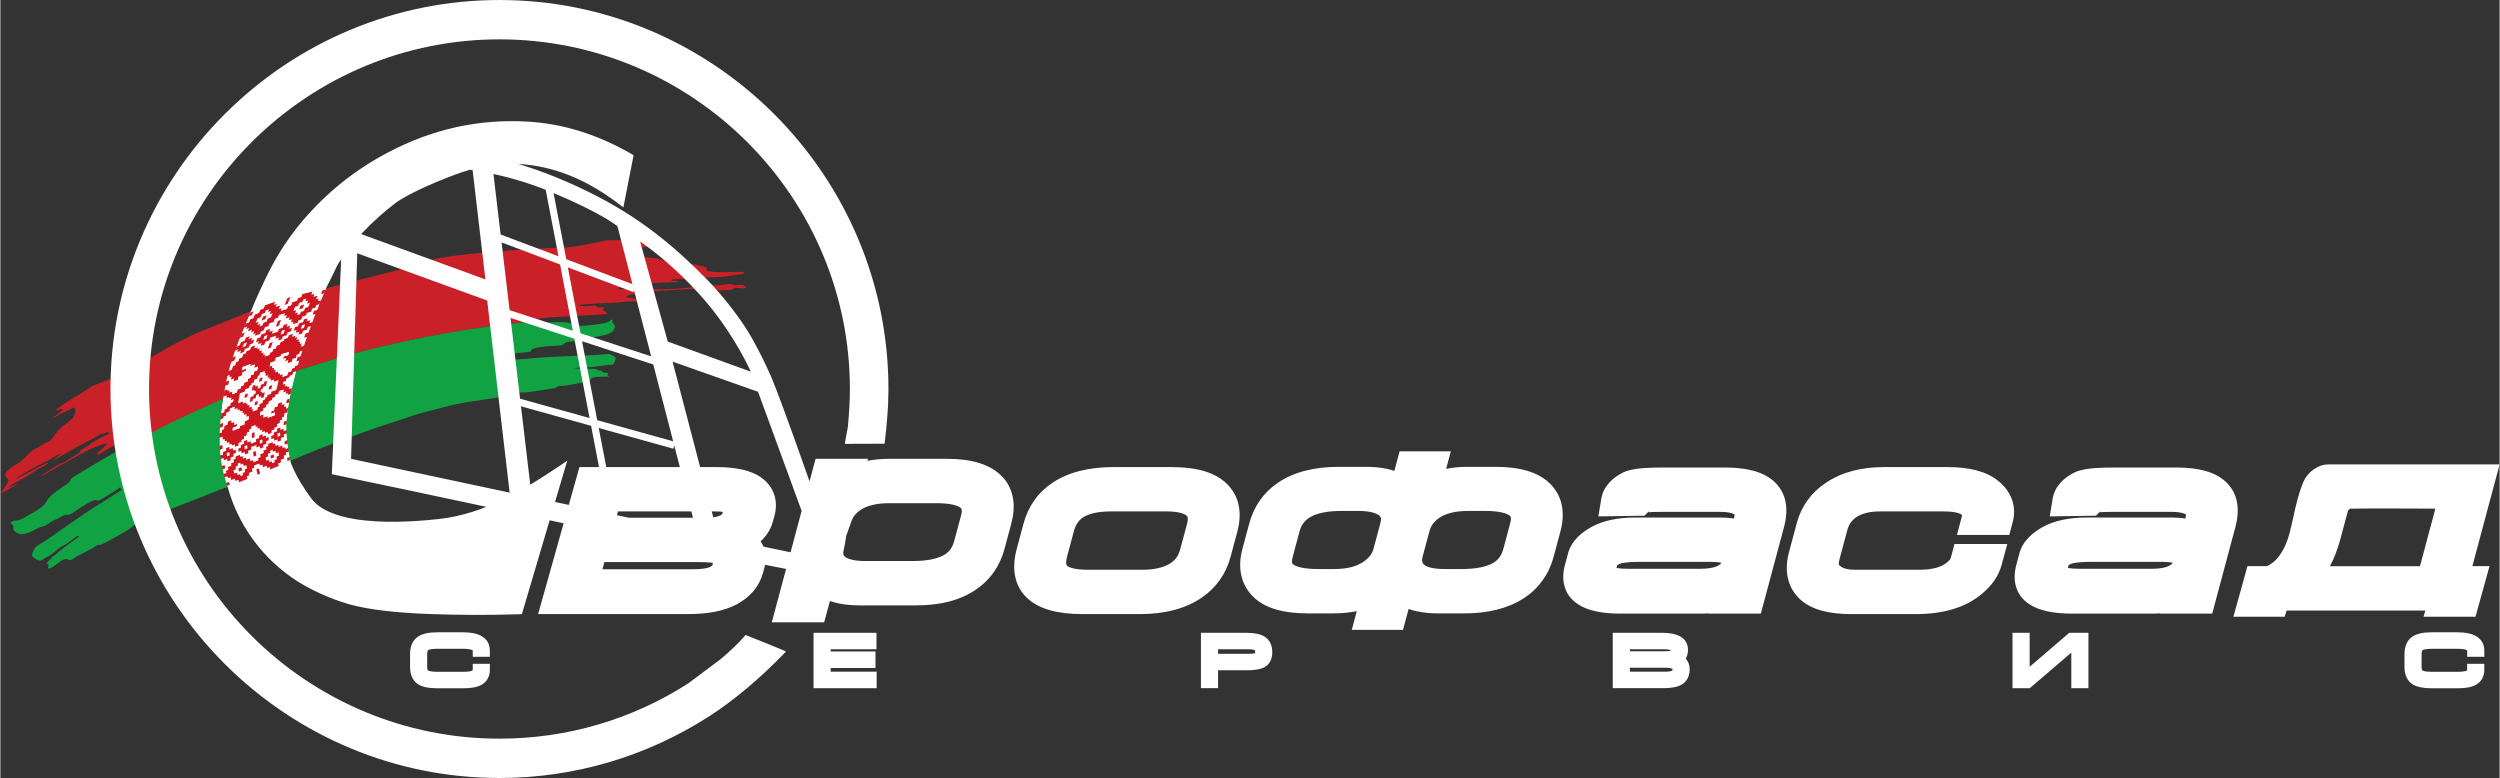 <?xml version="1.0" encoding="UTF-8"?>
<!DOCTYPE svg PUBLIC "-//W3C//DTD SVG 1.1//EN" "http://www.w3.org/Graphics/SVG/1.1/DTD/svg11.dtd">
<!-- Creator: CorelDRAW -->
<svg xmlns="http://www.w3.org/2000/svg" xml:space="preserve" width="3840px" height="1195px" version="1.1" style="shape-rendering:geometricPrecision; text-rendering:geometricPrecision; image-rendering:optimizeQuality; fill-rule:evenodd; clip-rule:evenodd"
viewBox="0 0 2847.67 886.46"
 xmlns:xlink="http://www.w3.org/1999/xlink"
 xmlns:xodm="http://www.corel.com/coreldraw/odm/2003">
 <rect x="0" y="0" width="2847.67" height="886.46" fill="#333333" stroke="none"/>
 <defs>
  <style type="text/css">
   <![CDATA[
    .fil1 {fill:#11A243}
    .fil0 {fill:#CA2027}
    .fil3 {fill:#CF1721}
    .fil4 {fill:#FDFDFD}
    .fil2 {fill:#FEFEFE;fill-rule:nonzero}
   ]]>
  </style>
 </defs>
 <g id="Слой_x0020_1">
  <path class="fil0" d="M309.44 432.44c12.38,-4.51 29.02,-10.2 38.21,-13.12 43.79,-13.93 71.34,-21.33 118.46,-31.59 29.39,-6.4 78,-14.77 109.24,-18.11 3.63,-0.39 35.3,-4.22 38.24,-3.96 -0.88,-0.84 -2.12,-1.27 -2.46,-2.29 4.95,-2.01 79.14,-4.99 80.43,-5.54 -0.25,-2.32 -4.49,-3.21 -5.26,-5.52 1.29,-1.39 1.07,-0.39 2.09,-1.92 -2.44,-1.24 -4.8,0.39 -8.13,-0.11 -1.05,-3.33 -5.15,-1.73 -9.12,-1.78 -2.9,-0.04 -9.56,0.64 -11.81,-0.41 1.47,-1.48 13.63,-1.77 16.65,-2.04 11.64,-1.03 23.55,-0.55 35.08,-2.16 5.93,-0.83 16.09,-0.13 17.89,-0.68 -0.12,-1.27 -1.03,-2.03 -1.94,-2.85 -3.24,-0.11 -3.17,0.72 -6.98,-0.52 -2.34,-0.77 -4.22,-1 -6.9,-1.32 0.29,-1.96 4.16,-2.32 6.19,-2.82 2.37,-0.59 5.34,-1.35 7.81,-1.86 5.72,-1.19 10.79,-1.58 17.14,-1.95 12.14,-0.72 23.49,-1.83 35.41,-2.22 5.88,-0.19 11.71,-0.5 17.4,-1.2 3.17,-0.38 6.08,-0.3 9.03,0.81 6.1,2.31 4.68,0.4 8.8,0.75 1.99,0.16 1.67,0.73 4.16,0.78 1.43,0.03 2.96,-0.14 4.55,-0.13 19.09,0.11 5.46,-3.26 16.6,-2.53 3.49,0.23 6.65,0.63 9.39,-0.09 -0.18,-1.21 -2.12,-2.96 -4.03,-3.36 -1.8,-0.37 -5.22,0.24 -7.14,0.26 -7.26,0.07 -0.95,-2.32 -13.97,-0.68 -5.73,0.72 -7.8,1.12 -13.98,0.95 -3.38,-0.1 -32.75,3.46 -41.56,3.89 -1.83,0.09 -23.86,0.79 -25.44,0.37 -1.16,-0.32 -0.52,-0.33 0.79,-0.92 0.08,-0.03 0.25,-0.09 0.37,-0.16 -3.33,-0.63 -7.62,-0.41 -10.75,0 -4.63,0.59 -4.84,-1.15 -10.28,-0.51 -3.23,0.38 -6.49,0.3 -9.96,0.74 -1.79,0.23 -3.1,0.37 -4.96,0.63 -1.21,0.17 -3.77,0.82 -4.22,0.27 -1.02,-1.85 3.49,-2.72 5.51,-3.36 4.51,-1.43 2.51,-1.5 8.53,-1.44 4.34,0.04 14.07,-0.8 18.46,-1.41 8.88,-1.23 18.22,-1.02 27.49,-1.78 2.79,-0.22 6.98,0.41 8.78,-1.06l-9.71 -0.81c2.23,-2.25 10.04,-1.43 13.93,-1.67 5.1,-0.32 9.59,-1.25 14.79,-1.58l30.08 -0.89 23.43 -3.5c14.53,-6 -49.87,2.97 -40.58,-7.08l-12.88 -3.64c-11.72,0.67 -20.32,0.93 -21.53,0.35 2.48,-0.75 9.17,-0.56 10.63,-2.46 -0.11,-0.04 -6.57,0.11 -8.25,0.1 -3.81,-0.03 -4.96,1.49 -8.47,0.49 -5.04,-1.45 -10.38,-3.95 -15.15,-5.06 -5.29,-1.24 -15.73,-1.08 -19.48,-2.48 -4.06,-1.51 -8.94,-5.55 -7.38,-9.55 5.59,-0.53 7.84,-0.19 13.58,-1.42 5.33,-1.16 8.54,0.37 13.22,-1.58 -2.12,-0.51 -4.35,0.03 -7.19,-0.43 -2.31,-0.37 -6.04,-0.6 -7.92,-1.07 1.24,-4 4.91,-0.55 7.2,-4.25 -11.8,-1.41 -41.07,0.26 -50.47,-0.2 -23.68,5.27 -43.94,8.72 -53.39,8.63 -20.23,-0.18 -137.86,7.17 -154.17,16.3 -10.05,5.63 -157.21,39.58 -177.85,47.87l-75.53 30.34c-17.51,7.03 -46.96,22.47 -71.7,38.93 -1.49,0.78 -2.73,1.49 -3.67,2.11 -7.91,5.19 -26.81,13.26 -49.57,21.63 -7.66,5.49 -33.18,19.93 -42.33,27.49 3.93,1.88 5.14,-3.01 8.35,-0.32 -1.33,1.41 -4.34,3.63 -6.07,5.18 -2.15,1.93 -4.31,2.68 -5.82,4.26 4.99,-0.9 6.86,-3.92 11.97,-5.83 5.49,-2.06 7.2,-3.57 12.19,-6.15 3.47,2.52 1.55,8.56 -1.04,12.03 -2.39,3.2 -11.26,8.71 -15.04,12.62 -3.41,3.51 -6.54,8.51 -10,12.45 -2.41,2.75 -4.21,2.09 -7.39,4.18 -1.4,0.91 -6.92,4.29 -6.98,4.38 -9.25,2.76 -13.56,12.52 -24.21,18.8 -25.05,14.76 -5.89,14.44 -10.49,21.38l-8.36 12.6 20.93 -11.66c-3.81,0.68 -9.62,4.43 -11.99,4.18 4.53,-3.62 6.82,-4.7 11.74,-7.12 3.76,-1.85 7.71,-4.2 11.48,-6.58 3.78,-2.37 7.48,-5.01 11.48,-7.24 2.55,-1.42 9.72,-4.64 10.78,-6.73 -1.62,-0.65 -7.21,2.91 -9.23,3.98 -5.65,3 -24.02,13.05 -27.72,14.27 1.49,-2.53 21.53,-13.17 25.77,-15.54 4.56,-2.53 8.84,-4.17 13.3,-6.66 3.4,-1.91 9.53,-6.83 12.62,-6.13l-7.73 5.93c2.31,0.26 5.49,-2.54 7.96,-3.86 8.2,-4.38 15.94,-9.61 24.08,-13.38 4.02,-1.87 12.66,-6.43 16.29,-8.82 5.02,-3.3 3.38,-2.16 7.95,-3.4 2.04,-0.56 6.3,-2.27 6.45,-0.16 -0.08,0.71 -2.59,1.55 -3.7,2.06 -1.7,0.78 -2.88,1.38 -4.51,2.16 -3.16,1.5 -5.85,3.34 -8.77,4.77 -4.93,2.4 -4.17,3.98 -8.38,5.98 -2.85,1.36 -6.57,3.49 -9.04,5.83 0.14,-0.01 0.32,-0.05 0.41,-0.07 1.42,-0.21 1.96,-0.55 1.15,0.35 -1.09,1.21 -20,12.54 -21.59,13.45 2.82,-3.75 -29.15,17.21 -24.02,14.7 5.16,-2.5 10.23,-5.39 15.29,-8.42 10.23,-6.11 20.37,-11.33 30.97,-17.3 5.54,-3.12 10.02,-5.54 15.47,-7.63 2.35,-0.9 5.26,-1.88 7.57,-2.66 1.98,-0.68 5.42,-2.47 6.74,-0.98 -2.08,1.72 -3.54,2.93 -5.1,4.84 -2.53,3.11 -2.92,2.37 -5.59,4.21 -0.32,1.19 -0.67,2.33 -0.08,3.46 1.81,-0.52 9.97,-6.6 15.41,-9.12 10.57,-4.88 20.32,-11.74 30.66,-17.17 2.69,-1.41 13.08,-7.74 15.12,-7.29 -1.34,2.09 -7.29,5.13 -9.72,6.74 -3.31,2.19 -7.62,3.06 -6.7,6.43 -2.53,2.22 -5.4,2.12 -6.78,4.49 1.68,0.73 0.96,0.01 2.8,0.48 0.6,2.37 -2.49,5.4 -1.44,7.49 1.38,-0.23 65.38,-37.88 70.63,-38.87 0.26,1.04 -0.55,2.08 -0.82,3.26 2.32,-1.81 31.03,-15.73 34.29,-17.37 15.11,-7.59 35.25,-16.68 55.01,-25.1z"/>
  <path class="fil1" d="M613.59 365.66c-2.94,-0.26 -34.61,3.57 -38.24,3.96 -31.24,3.34 -79.85,11.71 -109.25,18.11 -47.11,10.26 -74.66,17.66 -118.45,31.59 -11.98,3.81 -36.62,12.32 -47.98,16.8 -10.27,4.05 -20.58,7.94 -31.14,12.21 -9.84,3.98 -20.97,8.76 -30.46,12.99 -4.81,2.14 -9.98,4.49 -15,6.78 -13.81,6.31 -30.91,14.38 -44.12,21.31l-0.16 0.21c-5.85,2.98 -11.84,6.06 -17.8,9.19 -16.91,8.89 -33.63,18.11 -46.51,25.85l-4.04 2.39c-8.64,5.09 -27.27,16.06 -29.18,17.79l-0.32 0.3 -0.19 0.42c-1.63,3.81 -4.18,5.49 -8.66,8.44 -1.99,1.31 -4.33,2.85 -7.01,4.82 -9.5,6.97 -11.21,10.04 -12.76,12.82 -0.64,1.14 -1.25,2.24 -2.58,3.62 -3.66,3.81 -8.93,6.82 -13.7,9.54 -1.52,0.87 -2.99,1.71 -4.46,2.61 -9.17,5.61 -12.04,5.69 -13.94,5.74 -1.38,0.03 -2.41,0.06 -4.06,1.1l-2.06 1.29 1.61 1.83c0.73,0.84 1.34,1.23 1.81,1.53 0.06,0.03 -0.09,-0.06 -0.1,0.19l-0.05 0.48c-0.12,1.23 -0.27,2.81 0.23,4.06 0.59,1.46 2.19,2.77 3.98,3.68 1.91,0.97 4.2,1.58 5.64,1.43 5.83,-0.59 9.9,-2.69 14.56,-5.09l2.66 -1.35c2.69,-1.34 3.99,-1.73 5.65,-2.22l2.33 -0.73c2.26,-0.76 4.19,-2.13 6.1,-3.49 0.88,-0.62 1.77,-1.26 2.67,-1.8 1.66,-1 2.97,-1.53 4.29,-2.07 1.19,-0.48 2.39,-0.97 3.92,-1.8 0.89,-0.49 1.64,-0.95 2.36,-1.4 1.77,-1.1 3.44,-2.14 5.01,-2.19l1.45 -0.04c3.27,-0.05 3.6,-0.06 8.14,-3.12l3.11 -2.11c1.71,-1.16 3.39,-2.31 5.3,-3.56 1.89,-1.24 6.43,-3.9 10.34,-5.9 2.46,-1.24 4.55,-2.19 5.23,-2.22 0.98,-0.03 1.25,0.13 1.46,0.25 1.99,1.18 2.31,1.37 16.08,-7.22 10.08,-6.29 11.06,-7.6 11.18,-7.41 0.03,0.04 -0.02,-0.01 -0.02,0.04 0.29,0.9 0.62,1.92 2.22,2.51 -2.78,2.01 -6.73,4.41 -8.88,5.71l-0.72 0.44c-2.22,1.36 -4.52,2.87 -6.81,4.36 -2.38,1.56 -4.76,3.12 -7.15,4.57 -13.99,8.45 -26.98,17.57 -39.77,26.55 -10.12,7.09 -20.13,14.12 -30.28,20.58l-1.84 1.09c-2.17,1.24 -3.54,2.03 -4.78,4.76l-0.42 0.93c-0.82,1.8 -1.61,3.51 -1.97,5.44l-0.17 0.94 0.6 0.75c0.91,1.12 2.78,2.61 4.72,3.6 1.67,0.86 3.5,1.4 5.03,1.17l0.3 -0.04 0.3 -0.14c0.99,-0.48 1.7,-1.04 2.43,-1.63 0.63,-0.51 1.3,-1.06 2.18,-1.46 0.87,-0.4 1.64,-0.77 2.4,-1.17 0.78,-0.4 1.57,-0.83 2.43,-1.34l0.06 -0.04c2.48,-1.59 4.18,-3.05 5.95,-4.58 2.76,-2.38 5.7,-4.91 12.49,-8.36 0.99,-0.5 2.63,-1.9 3.6,-2.61 3.04,-2.26 7.32,-5.43 9.46,-6.92l0.31 0.15c0.51,0.22 1.12,0.38 1.75,0.52l-1.45 1.06c-9.8,7.13 -23.32,16.97 -25.06,19.51 -0.13,0.19 -1.14,0.87 -2.11,1.51 -1.04,0.7 -2.05,1.38 -2.6,1.96l-0.39 0.42 -0.11 0.5 -0.52 0.5c-0.45,0.48 -0.89,0.86 -1.33,1.25 -0.7,0.61 -1.42,1.24 -2.28,2.24l-1.46 1.7 2.61 1.91c-0.12,0.24 -0.24,0.53 -0.35,0.91l-0.95 3.27 3.35 -0.67c1.47,-0.29 4.78,-2.78 7.84,-5.09 1.89,-1.41 3.68,-2.76 4.59,-3.29 0.97,-0.58 1.96,-1.08 2.88,-1.44 0.71,-0.26 1.35,-0.42 1.84,-0.42 0.75,0 1.76,0.41 2.52,0.71 0.54,0.22 0.99,0.41 1.48,0.5 2.2,0.4 3.47,-0.49 5.8,-2.16 1.12,-0.8 2.56,-1.82 4.52,-2.95l15.08 -7.68c1.02,-0.53 2.26,-1.39 3.49,-2.24 1.48,-1.02 2.95,-2.04 3.45,-2.16 0.5,-0.11 0.84,-0.09 1.17,-0.08 0.75,0.04 1.5,0.08 2.86,-0.33 4.23,-1.27 21.46,-11.59 26.67,-14.42 5.1,-2.85 7.77,-5.03 9.74,-6.63 1.77,-1.44 2.89,-2.35 4.85,-2.76 5.89,-1.24 18.08,-7.42 28.81,-13.2 38.02,-14.62 122.52,-47.67 136.65,-54.38 25.29,-11.99 90.9,-37.03 120.25,-46.18 10.39,-3.24 19.72,-6.64 29.92,-9.95 10.54,-3.41 20.13,-5.35 31.25,-8.39 10.66,-2.9 20.95,-5.17 32.5,-6.94 10.43,-1.6 40.6,-5.42 49.17,-9.47 4.43,-2.08 6.39,0.11 17.91,-1.49l29.53 -4.49c1.87,-0.7 1.75,-1.34 3.34,-2.05 1.43,-0.64 6.23,-0.44 8.7,-0.84l16.64 -2.98c6.31,-0.8 8.64,0.12 10.14,-1.51 0.54,-0.59 1.34,-2.59 2.75,-3.64 1.26,-0.94 3.47,-1.5 5.9,-1.77 2.99,-0.33 12.76,0.12 14.29,-0.62 -1.13,-0.85 -0.84,0.11 -2.11,-0.95l0.83 -2.77c-2,-0.44 -3.17,-0.3 -4.9,-0.59 -2.81,-0.46 -1.13,-0.77 -2.55,-2 -1.26,-0.21 -2.87,-0.26 -3.95,-0.62 -2.99,-1 0.66,-1.9 -11.05,-1.71 -3,0.05 -14.51,0.18 -16.28,-0.83 1.29,-0.31 8.92,-0.59 11.03,-0.66 8.54,-0.27 13.8,-1.1 21.84,-2 1.92,-0.21 3.34,-0.49 5.14,-0.88 2.24,-0.49 3.77,0.05 5.58,-0.32 2.16,-1.19 3.75,-5.79 3.82,-7.95 -1.51,-1.37 -3.39,-2.28 -5.34,-3.35 -2.68,-1.47 -4.09,-0.72 -7.66,-0.43 -27.47,2.24 -55.23,1.67 -84.24,4.7 -5.56,0.58 -10.9,0.75 -16.54,1.32 -3.51,0.35 -14.62,1.61 -16.89,0.14 0.79,-1.28 2.3,-1.38 3.54,-2.38 1.65,-2.43 -6.07,-3.28 15.19,-5.2 20.91,-1.9 12.64,-1.49 17.2,-4.67 2.09,-1.45 14.46,-3.02 18.36,-3.29 3.39,-0.23 6.68,-0.36 10.16,-0.55 5.61,-0.32 5.03,-0.48 8.46,-2.9 2.39,-1.68 5.64,-1.45 8.94,-1.94 3.51,-0.53 5.14,-1.48 8.96,-1.89 3.23,-0.34 6.75,0.04 9.75,-0.98 3.2,-1.08 4.09,-1.72 8.42,-2.53 6.27,-1.19 11.35,-1.6 16.92,-4.99 1.74,-1.06 4.24,-5.46 3.67,-7.58 -0.27,-0.95 -1.43,-2.1 -2.14,-2.88 -1.57,-1.74 -0.37,-1.65 -0.2,-3.94 -4.14,0.36 -1.6,3.74 -18.45,5.41 -6.71,0.66 -15.08,2.41 -22.35,1.26 -6.55,-1.04 -4.91,-4.08 -21.79,-3.83 -11.67,0.18 -15.76,1.93 -21.56,-1.38zm-557.55 276.99l0.11 -0.09c0.05,-0.04 -0.06,0.05 -0.14,0.08l0.03 0.01z"/>
  <path id="сервис" class="fil2" d="M527.12 784.24l-29.33 0c-4.86,0 -9.11,-0.37 -12.76,-1.12 -3.99,-0.82 -7.27,-2.13 -9.79,-3.91 -2.89,-2.05 -5.07,-4.85 -6.5,-8.38 -1.29,-3.19 -1.95,-6.9 -1.95,-11.09l0 -14.35c0,-8.93 2.82,-15.47 8.45,-19.6 2.57,-1.9 5.88,-3.29 9.84,-4.15 3.6,-0.8 7.84,-1.19 12.71,-1.19l29.33 0c9.11,0 16.18,1.45 21.15,4.33 6.3,3.63 9.45,9.19 9.45,16.64l0 6.91 -19.52 0 0.01 -7.29 -0.28 -0.18c-0.79,-0.45 -1.97,-0.83 -3.51,-1.11 -1.92,-0.35 -4.32,-0.52 -7.2,-0.52l-29.34 0c-3.14,0 -5.67,0.19 -7.53,0.55 -1.52,0.33 -2.57,0.68 -3.1,1.06l-0.45 0.77c-0.33,0.84 -0.49,2.12 -0.49,3.78l0 14.35c0,1.51 0.15,2.68 0.44,3.45l0.43 0.69c0.58,0.38 1.64,0.74 3.13,1.02 1.95,0.37 4.5,0.56 7.57,0.56l29.34 0c2.84,0 5.22,-0.16 7.1,-0.46 1.58,-0.26 2.74,-0.58 3.42,-0.95l0.45 -0.3 0.01 -7.38 19.52 0 0 6.91c0,3.58 -0.76,6.82 -2.26,9.65 -1.53,2.87 -3.73,5.19 -6.59,6.95 -2.51,1.55 -5.7,2.68 -9.51,3.4 -3.51,0.64 -7.59,0.96 -12.24,0.96zm176.55 -201.52l-1.92 7.17 102.14 0c7.48,0 12.98,-0.89 16.44,-2.65 1.36,-0.64 2.2,-1.57 2.51,-2.71l0.34 -1.26c-2.35,-0.37 -5.29,-0.55 -8.81,-0.55l-110.7 0zm-84.81 95.09l40.92 -145.61 155.89 0c11.08,0 20.74,0.89 28.95,2.67 9.34,2.02 17.1,5.34 23.18,9.9 6.99,5.26 11.71,11.76 14.11,19.46 2.32,7.34 2.32,15.31 0.03,23.84l-1.42 5.28c-2.47,9.24 -7.23,17.04 -14.26,23.44 2.75,4.11 4.53,8.65 5.34,13.57 0.85,5.17 0.55,10.49 -0.91,15.95l-1.58 5.87c-2.13,7.95 -5.81,15.07 -11.01,21.3 -5.03,5.94 -11.34,10.98 -18.93,15.05 -7.25,3.87 -15.65,6.74 -25.17,8.56 -9.07,1.73 -19.17,2.61 -30.27,2.61l-171.03 0 6.16 -21.89zm69.35 -37.4l-2.21 8.23 101.14 0c15.24,0 23.35,-1.79 24.31,-5.35l0.53 -1.9c-4.19,-0.66 -9.89,-0.98 -17.07,-0.98l-106.7 0zm326.01 -117.61l64.79 0c13.85,0 25.88,1.56 36.08,4.69 11.46,3.53 20.6,9.06 27.36,16.6l0.13 0.06c6.09,6.92 9.87,15.08 11.33,24.52 1.37,8.39 0.68,17.62 -2,27.63l-7.72 28.85c-2.69,10.07 -6.85,19.05 -12.42,26.96 -5.57,7.89 -12.59,14.66 -21.06,20.26 -8.87,5.95 -19.09,10.39 -30.56,13.25 -11.04,2.77 -23.27,4.15 -36.62,4.15l-64.8 0c-8.6,0 -16.54,-0.76 -23.78,-2.27 -3.45,-0.73 -6.72,-1.62 -9.79,-2.68l-6.51 24.27 -59.69 0 49.89 -186.29 59.72 0 -0.62 2.28 0.74 -0.13c7.53,-1.44 15.38,-2.15 23.51,-2.15l2.02 0zm-45.83 74.85l-4.59 12.76c-0.83,4.71 -1.45,10.18 -2.65,14.74 -0.75,2.77 -0.96,4.94 -0.65,6.46 0.15,0.84 0.6,1.59 1.31,2.28 1.37,1.37 3.66,2.52 6.86,3.43 4.28,1.3 10.01,1.93 17.13,1.93l53.56 0c8.04,0 15.11,-0.61 21.14,-1.8 5.52,-1.08 10.18,-2.65 13.91,-4.65 3.13,-1.64 5.68,-3.77 7.68,-6.38 2.09,-2.72 3.69,-6.12 4.77,-10.16l7.72 -28.85c0.85,-3.18 1.08,-5.59 0.68,-7.18 -0.13,-0.61 -0.56,-1.16 -1.23,-1.67 -1.87,-1.43 -4.8,-2.62 -8.73,-3.52 -4.98,-1.15 -11.35,-1.72 -19.05,-1.72l-53.21 0c-7.23,0 -13.6,0.65 -19.1,1.96 -5.04,1.19 -9.32,2.9 -12.77,5.08 -3.4,2.15 -6.13,4.58 -8.15,7.23 -1.86,2.47 -3.26,5.39 -4.16,8.71l-0.47 1.35zm197.33 -0.83c2.65,-9.95 6.81,-18.91 12.42,-26.83 5.58,-7.88 12.63,-14.62 21.09,-20.2 9.13,-6 19.62,-10.47 31.41,-13.38 11.42,-2.8 24.01,-4.21 37.74,-4.21l66.13 0c14.34,0 26.74,1.54 37.14,4.61 11.8,3.49 21.14,9.07 27.96,16.67 6.27,6.95 10.2,15.12 11.72,24.45 1.39,8.5 0.76,17.78 -1.91,27.78l-7.73 28.84c-2.56,9.6 -6.61,18.31 -12.09,26.09 -5.46,7.73 -12.34,14.48 -20.6,20.2l-0.07 0.07c-9.22,6.33 -19.88,11.09 -31.94,14.24 -11.62,3.03 -24.33,4.55 -38.1,4.55l-66.14 0c-28.6,0 -49.46,-5.96 -62.34,-17.85 -7.61,-6.94 -12.37,-15.58 -14.31,-25.85 -1.7,-9.1 -1.07,-19.23 1.89,-30.34l7.73 -28.84zm49.59 37.73c-0.65,2.43 -0.98,4.6 -0.98,6.46 0,1.59 0.27,2.69 0.78,3.28 1.04,1.2 3.24,2.26 6.54,3.13 4.36,1.16 10.06,1.76 17.06,1.76l62.8 0c6.62,0 12.5,-0.6 17.61,-1.77 4.77,-1.08 9.06,-2.72 12.82,-4.88 3.19,-1.82 5.78,-4.06 7.72,-6.66 2.04,-2.72 3.63,-6.15 4.72,-10.21l7.72 -28.84c0.83,-3.1 1.05,-5.52 0.68,-7.25 -0.17,-0.8 -0.57,-1.5 -1.17,-2.03 -1.39,-1.22 -3.69,-2.28 -6.87,-3.13 -4.21,-1.13 -9.62,-1.69 -16.19,-1.69l-62.78 0c-7.22,0 -13.54,0.58 -18.91,1.73 -4.85,1.04 -8.91,2.52 -12.12,4.39l-0.07 0.07c-2.78,1.61 -5.1,3.7 -6.91,6.22 -2,2.78 -3.58,6.32 -4.72,10.58l-7.73 28.84zm330.21 61.8l-1.66 0.33c-7.93,1.47 -16.23,2.21 -24.88,2.21l-29.84 0c-13.33,0 -24.96,-1.41 -34.84,-4.19 -11.15,-3.16 -20.14,-8.13 -26.91,-14.88 -7.11,-7.04 -11.66,-15.44 -13.65,-25.15 -1.84,-8.92 -1.36,-18.63 1.42,-29.02l7.8 -29.1c2.57,-9.62 6.55,-18.3 11.89,-26.03 5.37,-7.76 12.06,-14.44 20.09,-19.97 9.01,-6.32 19.56,-11.04 31.6,-14.14 11.54,-2.99 24.25,-4.49 38.08,-4.49l31.84 0c8.37,0 16.07,0.74 23.04,2.22 3.07,0.65 6.02,1.46 8.83,2.41l5.97 -22.32 58.36 0 -5.35 20.01 0.9 -0.17c7.55,-1.43 15.43,-2.15 23.59,-2.15l31.84 0c14.09,0 26.24,1.54 36.43,4.62 11.59,3.5 20.81,9.06 27.62,16.6 6.29,7 10.22,15.16 11.76,24.43 1.41,8.59 0.77,17.87 -1.89,27.87l-7.8 29.1c-2.64,9.87 -6.83,18.81 -12.55,26.77 -5.73,7.97 -12.85,14.77 -21.36,20.33l-0.13 0.06c-8.99,5.81 -19.33,10.17 -30.92,13.04 -11.18,2.77 -23.41,4.15 -36.63,4.15l-29.84 0c-8.63,0 -16.6,-0.76 -23.87,-2.28 -3.48,-0.72 -6.78,-1.63 -9.9,-2.72l-6.37 23.76 -58.39 0 5.72 -21.3zm82.78 -91.1l-7.75 28.94c-0.66,2.44 -0.81,4.47 -0.44,6.01 0.23,1.02 0.88,2.05 1.91,3.04 1.34,1.31 3.61,2.43 6.77,3.31 4.38,1.21 10.15,1.83 17.28,1.83l18.72 0c8.07,0 15.15,-0.61 21.22,-1.8 5.54,-1.09 10.22,-2.67 14,-4.7 3.19,-1.66 5.77,-3.82 7.79,-6.45 2.05,-2.66 3.64,-6.05 4.73,-10.13l7.75 -28.94c0.85,-3.2 1.08,-5.62 0.67,-7.24 -0.14,-0.55 -0.55,-1.09 -1.21,-1.58l-0.06 -0.08c-1.89,-1.44 -4.84,-2.63 -8.81,-3.54 -5.01,-1.16 -11.4,-1.75 -19.12,-1.75l-19.05 0c-7.25,0 -13.65,0.67 -19.17,1.97 -5.08,1.2 -9.39,2.93 -12.86,5.12 -3.37,2.13 -6.12,4.58 -8.19,7.3 -1.91,2.5 -3.31,5.42 -4.18,8.69zm-55.97 -8.97c0.72,-2.71 0.93,-4.79 0.63,-6.21l-0.08 -0.07c-0.17,-0.78 -0.61,-1.53 -1.32,-2.2 -1.57,-1.5 -4.06,-2.75 -7.39,-3.7 -4.46,-1.28 -10.16,-1.93 -17.06,-1.93l-19.04 0c-15.33,0 -27.05,2.26 -35.1,6.74 -6.45,3.59 -10.68,9.03 -12.61,16.26l-7.73 28.84c-0.9,3.36 -1.14,5.89 -0.72,7.57 0.14,0.58 0.5,1.09 1.04,1.49 2.11,1.48 5.22,2.71 9.37,3.62 5.09,1.12 11.71,1.69 19.8,1.69l17.03 0c7.37,0 13.81,-0.66 19.27,-1.99 5.11,-1.25 9.59,-3.08 13.37,-5.46 3.68,-2.31 6.6,-4.86 8.74,-7.59 1.9,-2.43 3.27,-5.18 4.08,-8.22l7.72 -28.84zm213.82 34.46c2,-7.47 5.98,-13.64 11.14,-18.85 4.4,-4.42 9.61,-8.04 15.02,-11.12 6.75,-3.83 14.52,-6.66 23.2,-8.49 8.3,-1.74 17.38,-2.61 27.16,-2.61l96.59 0c5.98,0 11.26,0.39 15.96,1.21l0.32 -1.35c0.35,-1.44 0.51,-2.55 0.47,-3.28 -0.77,-0.58 -2.03,-1.12 -3.77,-1.62 -3.25,-0.92 -7.54,-1.39 -12.81,-1.39l-64.14 0c-7.48,0 -13.28,0.01 -16.88,0.44 -0.42,0.05 -0.26,-0.38 -0.09,-0.75l-0.03 -0.29 -4.94 4.96 -52.58 0.78 3.35 -20.24c1.12,-6.77 4.29,-12.87 8.98,-18.08 4.14,-4.66 9.58,-8.62 15.77,-11.67 6.16,-3.05 15.06,-4.46 23.96,-5.08 8.01,-0.55 15.44,-0.58 20.57,-0.58l72.48 0c12.21,0 22.85,1.25 31.92,3.75 10.36,2.86 18.65,7.45 24.82,13.73 12.12,12.35 15.33,29.26 9.59,50.69l-26.33 98.26 -59.75 0 0.1 -0.35c-2.35,0.24 -4.67,0.35 -6.99,0.35l-93.52 0c-10.13,0 -19.15,-0.82 -27,-2.45 -8.81,-1.82 -16.15,-4.75 -21.94,-8.73 -7.37,-5.05 -12.25,-11.74 -14.58,-19.99 -2.04,-7.28 -1.89,-15.33 0.44,-24.1l3.51 -13.15zm92.17 -47.81c0.19,-0.4 0.4,-0.73 -0.03,-0.29l0.03 0.29zm-11.26 57.26c-6.51,0 -11.84,0.3 -15.95,0.9 -3.15,0.44 -5.22,0.94 -6.24,1.44l-2.6 1.45 -0.85 3.19c3.41,0.63 7.94,0.94 13.58,0.94l81.83 0c9.21,0 16.2,-1.27 20.76,-3.83 1.43,-0.74 2.57,-1.75 3.45,-2.96l-0.54 -0.13c-2.88,-0.66 -6.77,-1 -11.6,-1l-81.84 0zm274.62 -57.47c-5.82,0 -10.99,0.55 -15.45,1.66 -4.12,1.01 -7.75,2.51 -10.83,4.44 -2.8,1.75 -5.11,3.9 -6.9,6.37 -1.82,2.54 -3.25,5.71 -4.25,9.44l-8.86 33.12c-0.64,2.4 -0.82,4.22 -0.54,5.41 0.12,0.5 0.49,1.03 1.08,1.55 1.56,1.31 3.49,2.36 5.8,3.07 2.98,0.93 6.74,1.4 11.23,1.4l73.48 0c7.5,0 13.89,-0.74 19.16,-2.19 4.64,-1.28 8.57,-3.18 11.76,-5.65 1.82,-1.35 3.14,-2.6 3.99,-3.74 0.48,-0.67 0.84,-1.42 1.07,-2.28l4.11 -15.46 60.17 0 -6.45 23.82c-1.72,6.43 -4.57,12.39 -8.52,18.06 -3.59,5.14 -8.11,9.95 -13.53,14.55 -9.41,8.02 -20.65,13.98 -33.66,17.85 -12.42,3.69 -26.46,5.56 -42.05,5.56l-74.15 0c-12.63,0 -23.7,-1.32 -33.14,-3.93 -10.69,-2.95 -19.32,-7.67 -25.78,-14.08 -6.86,-6.8 -11.22,-15.01 -13.02,-24.56 -1.63,-8.6 -1.08,-18.04 1.65,-28.27l8.89 -33.12c2.54,-9.53 6.68,-18.21 12.38,-26.02 5.53,-7.63 12.55,-14.23 21.05,-19.85 8.92,-5.98 19.01,-10.45 30.24,-13.39 10.88,-2.85 22.68,-4.28 35.35,-4.28l72.81 0c11.85,0 22.38,1.14 31.57,3.41 10.09,2.5 18.56,6.44 25.37,11.77 7.75,6.08 13.01,13.18 15.96,20.88 3.3,8.57 3.63,17.47 1.3,26.24l-3.98 15.01 -59.66 0 5.97 -22.45 -1.14 -0.92c-0.98,-0.82 -2.88,-1.54 -5.52,-2.14 -3.84,-0.88 -8.86,-1.28 -14.82,-1.28l-72.14 0zm158.74 48.05c2,-7.48 6,-13.65 11.18,-18.88 4.4,-4.42 9.59,-8.04 15,-11.12 6.75,-3.83 14.51,-6.66 23.22,-8.49 8.29,-1.74 17.37,-2.61 27.15,-2.61l96.58 0c6,0 11.26,0.4 15.96,1.22l0.32 -1.36c0.39,-1.38 0.54,-2.48 0.47,-3.28 -0.75,-0.56 -2.02,-1.12 -3.77,-1.61 -3.24,-0.93 -7.54,-1.4 -12.8,-1.4l-64.13 0c-7.47,0 -13.27,0.01 -16.88,0.44 -0.4,0.05 -0.25,-0.37 -0.09,-0.72l-0.02 -0.27 -4.9 4.9 -52.65 0.79 3.35 -20.24c1.13,-6.83 4.3,-12.95 8.98,-18.15 4.15,-4.6 9.58,-8.55 15.77,-11.6 6.22,-3.03 15.08,-4.46 23.91,-5.07 7.99,-0.56 15.46,-0.59 20.64,-0.59l72.48 0c12.2,0 22.85,1.26 31.89,3.75 10.38,2.86 18.68,7.45 24.84,13.73 12.12,12.35 15.32,29.25 9.59,50.69l-26.32 98.26 -59.7 0 0.1 -0.36c-2.37,0.24 -4.72,0.36 -7.05,0.36l-93.53 0c-10.08,0 -19.07,-0.82 -26.92,-2.44 -8.87,-1.83 -16.21,-4.75 -22.02,-8.74l-0.07 -0.06c-7.33,-5.06 -12.19,-11.72 -14.51,-19.95 -2.04,-7.28 -1.9,-15.36 0.46,-24.15l3.47 -13.05zm92.21 -47.81c0.17,-0.36 0.36,-0.65 -0.02,-0.27l0.02 0.27zm-11.27 57.23c-6.47,0 -11.8,0.31 -15.91,0.91 -3.25,0.45 -5.36,0.95 -6.32,1.46l-2.55 1.38 -0.86 3.23c3.41,0.63 7.94,0.94 13.57,0.94l81.83 0c9.21,0 16.2,-1.27 20.76,-3.83 1.4,-0.8 2.56,-1.79 3.43,-2.98l-0.5 -0.12c-2.86,-0.66 -6.75,-0.99 -11.62,-0.99l-81.83 0zm-25.32 4.1c-0.16,0.13 -0.12,0.09 0,0zm226.58 0.81c2.38,-1.15 4.57,-2.48 6.54,-4 2.75,-2.12 5.26,-4.72 7.48,-7.76 2.51,-3.43 4.72,-7.22 6.61,-11.35 1.93,-4.25 3.65,-9.11 5.11,-14.57 1.53,-5.75 2.88,-11.91 4.22,-18.05 2.91,-13.4 5.84,-26.82 11.67,-40.71 2.06,-4.84 6.27,-10.01 11.13,-13.54 4.84,-3.51 10.84,-5.94 17.04,-5.94l195.25 0 -31.04 115.92 19.53 0 -15.96 57.61 -59.21 0 2.12 -7.09 -158.14 0 -2.12 7.09 -58.49 0 15.99 -57.61 22.27 0zm174.31 0l17.54 -65.52 -17.61 -0.1c-26.45,-0.14 -52.93,-0.28 -80.12,0.15 -0.64,0.01 0.37,0.31 -0.17,0.75l-1.6 1.18 -8.64 32.34c-1.69,6.3 -3.65,12.28 -5.83,17.84 -1.89,4.83 -3.96,9.3 -6.14,13.36l102.57 0zm-1830.39 132.09l0 -56.18 71.73 0 0 18.8 -52.22 0 0 2.5 51.06 0 0 18.8 -51.06 0 0 4.21 52.41 0 0 18.79 -71.92 0 0 -6.92zm441.4 -0.05l0 -56.13 51.45 0c4.53,0 8.5,0.34 11.85,0.98 3.69,0.71 6.81,1.87 9.28,3.43 2.92,1.81 5.14,4.34 6.62,7.5 1.38,2.94 2.09,6.36 2.09,10.21 0,3.79 -0.7,7.14 -2.09,9.99 -1.51,3.09 -3.74,5.43 -6.7,7.03 -2.32,1.28 -5.38,2.22 -9.06,2.79 -3.37,0.53 -7.36,0.8 -11.89,0.8l-32.04 0 0 20.31 -19.51 0 0 -6.91zm19.51 -32.19l34.05 0c2.68,0 4.79,-0.11 6.27,-0.32l1.85 -0.35 0.07 -1.15c0,-0.94 -0.08,-1.62 -0.25,-2.04l-0.09 -0.16c-0.37,-0.25 -1.03,-0.48 -1.94,-0.69 -1.35,-0.28 -3.11,-0.43 -5.23,-0.43l-34.73 0 0 5.14zm469.24 -5.14l0 2.22 39.27 0c2.16,0 3.93,-0.1 5.27,-0.31l2.06 -0.48 0 -0.34c-0.44,-0.27 -1.18,-0.5 -2.14,-0.69 -1.3,-0.26 -3.06,-0.4 -5.19,-0.4l-39.27 0zm-19.51 37.38l0 -56.18 56.07 0c8.71,0 15.49,1.31 20.27,3.89 6.26,3.37 9.38,8.6 9.38,15.67 0,2.56 -0.42,4.95 -1.23,7.11 -0.37,1 -0.81,1.91 -1.33,2.76 0.7,0.77 1.32,1.6 1.86,2.48 1.75,2.85 2.62,6.12 2.62,9.79 0,3.86 -0.79,7.3 -2.36,10.27 -1.61,3.07 -3.97,5.48 -7.03,7.22 -2.41,1.36 -5.45,2.38 -9.05,3.01 -3.33,0.59 -7.15,0.9 -11.39,0.9l-57.81 0 0 -6.92zm19.51 -16.36l0 4.49 41.02 0c1.91,0 3.54,-0.15 4.85,-0.43 1,-0.2 1.8,-0.5 2.33,-0.84l0.28 -0.25 0.11 -1.56 -0.17 -0.11c-0.63,-0.35 -1.6,-0.66 -2.82,-0.89 -1.43,-0.27 -3.17,-0.41 -5.17,-0.41l-40.43 0zm522.48 -32.91l0 56.19 -19.53 0 0 -40.47 -47.27 40.47 -19.71 0 0 -63.1 19.53 0 0 38.74 45.15 -38.74 21.83 0 0 6.91zm420.43 56.32l-29.33 0c-4.8,0 -9.06,-0.38 -12.7,-1.12 -4.05,-0.83 -7.36,-2.15 -9.85,-3.91 -2.87,-2.02 -5.05,-4.83 -6.49,-8.38 -1.29,-3.18 -1.95,-6.9 -1.95,-11.09l0 -14.35c0,-4.2 0.67,-7.92 1.97,-11.14 1.44,-3.54 3.61,-6.39 6.48,-8.48 2.58,-1.88 5.87,-3.27 9.85,-4.13 3.59,-0.8 7.82,-1.19 12.69,-1.19l29.33 0c9.12,0 16.19,1.45 21.17,4.33 6.29,3.64 9.45,9.19 9.45,16.64l0 6.91 -19.53 0 0.02 -7.29 -0.29 -0.18c-0.79,-0.44 -1.97,-0.83 -3.52,-1.11 -1.9,-0.34 -4.31,-0.52 -7.19,-0.52l-29.35 0c-3,0 -5.52,0.2 -7.5,0.59 -1.53,0.29 -2.58,0.63 -3.11,1l-0.46 0.77c-0.32,0.93 -0.5,2.2 -0.5,3.8l0 14.35c0,1.5 0.16,2.67 0.46,3.45l0.41 0.69c0.54,0.37 1.61,0.72 3.16,1.01 1.96,0.37 4.49,0.57 7.54,0.57l29.35 0c2.82,0 5.18,-0.17 7.06,-0.46 1.6,-0.26 2.78,-0.6 3.48,-0.98l0.4 -0.27 0.04 -7.38 19.53 0 0 6.91c0,3.56 -0.77,6.79 -2.28,9.64 -1.5,2.85 -3.7,5.17 -6.59,6.95 -2.48,1.55 -5.69,2.69 -9.51,3.4 -3.5,0.64 -7.61,0.97 -12.24,0.97zm-1948.5 -59.92l1.89 0.75c8.14,3.24 33.15,13.16 38.2,15.47l3.96 1.81 -3.01 3.12c-12.71,13.14 -27.06,26.65 -42.19,39.29 -13.68,11.44 -28.08,22.25 -42.57,31.56 -35.1,22.55 -73.56,40.3 -114.4,52.3 -39.51,11.61 -81.24,17.84 -124.34,17.84 -59.82,-0.02 -116.95,-11.99 -169.09,-33.64 -54.16,-22.48 -102.97,-55.44 -143.86,-96.3 -40.95,-40.9 -74.01,-89.77 -96.54,-143.97 -21.7,-52.17 -33.71,-109.35 -33.72,-169.21l-0.01 -0.1c0.02,-59.93 12.02,-117.13 33.73,-169.33 22.54,-54.22 55.59,-103.09 96.58,-144.01 40.88,-40.84 89.69,-73.79 143.82,-96.27 52.12,-21.64 109.23,-33.61 168.99,-33.62l0.1 -0.01c59.83,0 116.96,11.97 169.09,33.62 54.16,22.48 102.99,55.44 143.88,96.3 40.96,40.92 74.01,89.79 96.55,143.99 21.7,52.18 33.7,109.36 33.72,169.21l0.01 1.27c-0.25,16.9 -0.47,19.56 -1.38,30.97 -0.81,10.48 -1.7,19.84 -3.04,30.22l-45.23 0.16 0.49 -3.52c0.24,-1.82 0.8,-4.58 1.36,-7.44 0.69,-3.53 1.44,-7.29 1.66,-9.3 1.24,-14.36 2.18,-27.98 2.18,-42.36 0.01,-53.74 -10.77,-105.08 -30.26,-151.91 -20.23,-48.69 -49.91,-92.57 -86.66,-129.29 -36.85,-36.81 -80.9,-66.54 -129.76,-86.8 -47.03,-19.51 -98.58,-30.29 -152.54,-30.29l-0.17 0c-53.95,0 -105.47,10.8 -152.48,30.29 -48.86,20.27 -92.87,49.96 -129.73,86.77 -36.77,36.74 -66.45,80.63 -86.7,129.34 -19.48,46.83 -30.25,98.18 -30.25,151.95l0 0.16c-0.01,53.73 10.77,105.06 30.25,151.9 20.25,48.7 49.91,92.57 86.67,129.3 36.86,36.82 80.89,66.53 129.77,86.8 47.02,19.51 98.56,30.29 152.52,30.29 39.04,0 76.73,-5.61 112.33,-16.04 36.8,-10.79 71.43,-26.75 102.98,-47.02l36.9 -27.63c4.75,-4.07 9.48,-8.21 13.99,-12.46 4.51,-4.24 8.86,-8.66 12.84,-13.3l1.42 -1.67 2.05 0.81zm108.35 -69.04l2.28 5.71 -5.51 -1.04c-131.09,-24.6 -261.76,-52.45 -392.33,-80.28 -61.52,-13.12 -123.01,-26.24 -183.67,-38.82l-2.58 -0.53 11.87 -272.92c0.13,-3.19 0.28,-5.27 0.7,-8.06 0.4,-2.66 1.12,-6.19 2.41,-12.32 1.47,-7 5.76,-17.78 11.91,-27.85 4.85,-7.94 10.92,-15.56 17.78,-20.69l2.74 -2.12c10.1,-7.89 25.44,-19.85 70.64,-22.59 24.49,-1.49 51.59,1.79 80.14,9.08 29.74,7.6 61.13,19.58 92.88,35.07 30.3,14.77 55.41,30.77 77.4,47.6 21.94,16.81 40.81,34.46 58.64,52.57 10.02,10.17 19.87,21.8 28.45,32.96 9.83,12.8 18.06,25.11 23.06,34.11 4.58,8.24 8.51,15.7 12.07,22.87 3.53,7.12 6.74,14.04 9.88,21.24 11.43,26.24 52.16,142.86 71.35,197.81l9.89 28.2zm-513.62 -449.79c-38.89,18.85 -38.98,51.82 -38.38,59.91l145.19 52.97 -14.56 -124.49c-9.86,-1.77 -52.23,-7.77 -92.25,11.61zm-39.21 83.11l-7.04 234.2 180.68 38.5 -25.59 -218.88 -148.05 -53.82zm322.33 -13.42l31.49 114 94.62 34.33c-6.76,-14.69 -25.74,-52.04 -59,-88.75 -28.24,-31.18 -55,-51.21 -67.11,-59.58zm36.93 136.87l52.36 200.09 114.45 23.89 -69.38 -189.61 -97.43 -34.37zm-204.06 -213.78l43.61 368 188.03 40.21 -90.36 -348.67c-3.68,-3 -21.45,-16.2 -73.03,-38.01 -31.29,-13.23 -58.31,-19.49 -68.25,-21.53zm-6.35 63.44l80.43 30.3 -14.7 -76.5 7.95 -1.52 15.64 81.36 79.28 29.87 -2.86 7.58 -74.62 -28.12 14.43 75.06 86.26 28.14 -2.49 7.7 -82.03 -26.75 17.29 89.93 88.91 24.74 -2.16 7.79 -85.04 -23.67 20.55 106.87 -7.95 1.52 -21.31 -110.82 -97.7 -27.19 2.16 -7.79 93.83 26.12 -17.37 -90.36 -93.5 -30.5 2.49 -7.71 89.26 29.12 -14.52 -75.55 -85.09 -32.05 2.86 -7.57zm88 271.47l-49.26 166.63 -2.24 0.06c-19.96,0.6 -37.03,0.84 -53.38,0.77 -16.38,-0.07 -32.04,-0.44 -49.21,-1.01 -18.35,-0.62 -36.5,-1.88 -52.79,-3.84 -14.92,-1.8 -28.38,-4.21 -39.1,-7.26 -11.17,-3.19 -22.88,-7.6 -33.9,-12.67 -11.04,-5.07 -21.4,-10.82 -29.93,-16.7 -8.48,-5.85 -16.38,-12.25 -23.65,-19.17 -7.25,-6.9 -13.92,-14.36 -19.96,-22.33 -5.96,-7.84 -11.3,-16.15 -15.95,-24.87 -4.6,-8.61 -8.53,-17.61 -11.73,-26.95 -3.22,-9.37 -5.82,-19.73 -7.75,-30.99 -1.91,-11.2 -3.2,-23.34 -3.81,-36.32 -0.41,-8.77 0.14,-18.97 1.23,-29.18 1.15,-10.64 2.92,-21.33 4.82,-30.51 5.06,-21.47 6.55,-25.28 13.4,-46.32 6.5,-16.07 13.01,-32.14 19.5,-48.21 15.13,-33.9 25.5,-55.85 48.56,-85.41 9.66,-12.01 19.95,-23.2 30.91,-33.56 10.65,-10.07 21.93,-19.38 33.84,-27.9 11.84,-8.5 24.4,-16.24 37.63,-23.21 12.85,-6.83 25.85,-12.69 38.98,-17.57 13.12,-4.88 26.36,-8.8 39.68,-11.77 13.31,-2.91 26.75,-4.91 40.34,-5.96 13.57,-1.05 27.38,-1.17 41.41,-0.34 20.16,1.17 40.11,4.87 59.85,11.05 19.71,6.18 39.25,14.87 58.63,26.06l1.92 1.11 -11.65 59.49c-19.23,-14.81 -38.09,-27.09 -60.74,-36.2 -19.06,-7.68 -38.37,-12.05 -57.99,-13.2 -7.01,-0.41 -14.05,-0.36 -21.09,0.15 -7.09,0.51 -14.17,1.48 -21.2,2.91 -7.14,1.47 -14.19,3.38 -21.14,5.68 -20.6,6.83 -62.43,24.06 -78.37,36.37 -12.62,9.76 -24.97,20.64 -36.32,32.67 -10.64,11.28 -20.46,23.63 -28.86,37.11 -10.14,22.06 -10.67,20.21 -18.39,38.78 -4.23,11.62 -15.01,32.47 -18.25,43.39 -7.92,25.63 -14.55,50.59 -19.25,76.84 -4.79,34.98 -9.42,59.06 26.02,107.14 9.36,12.7 27.61,19.87 49.44,23.5 29.8,4.95 66.16,3.24 96.15,-0.08 26.04,-2.89 50.34,-11.26 73.28,-22.38 23,-11.15 44.79,-25.17 65.63,-39.23l7.13 -4.8 -2.44 8.23z"/>
  <g id="ОРНАМЕНТ">
   <path class="fil3" d="M260.13 422.66c-0.47,1.94 -0.96,3.89 -1.43,5.84 0.88,-0.41 1.79,-0.82 2.69,-1.23 -0.24,1 -0.44,1.99 -0.65,3.01 0.86,-0.41 1.7,-0.77 2.58,-1.11 -0.28,1.25 -0.56,2.49 -0.81,3.71 1.28,-0.54 2.55,-1.06 3.82,-1.58 -0.23,1.17 -0.49,2.35 -0.71,3.48 1.7,-0.73 3.37,-1.38 5.07,-2.01 0.23,-1.16 0.48,-2.31 0.74,-3.48 1.25,-0.48 2.53,-0.98 3.8,-1.47 0.29,-1.25 0.62,-2.51 0.93,-3.8 1.13,-0.43 2.26,-0.79 3.4,-1.22 0.22,-1 0.42,-1.97 0.68,-2.96 -1.71,0.63 -3.41,1.24 -5.12,1.9 0.33,-1.2 0.68,-2.4 1.02,-3.6 2.25,-0.83 4.5,-1.67 6.74,-2.48 2.48,-0.91 2.31,-1 2.1,-0.25 -0.16,0.58 -0.31,1.17 -0.48,1.8 1.83,-0.65 3.69,-1.28 5.53,-1.91 -0.37,1.35 -0.7,2.66 -1.04,4 1.54,-0.55 3.06,-1.04 4.6,-1.54 0.1,0.29 -0.83,3.98 -1.11,4.38 -1.1,0.37 -2.18,0.75 -3.27,1.11 -0.27,1.09 -0.53,2.17 -0.78,3.26 -0.97,0.33 -1.93,0.67 -2.88,1.01 -0.33,0.66 -0.47,1.61 -0.56,2.24 -0.1,0.5 0.08,0.7 -0.69,0.95 -0.58,0.27 -1.46,0.54 -2.03,0.72 -0.23,1.09 -0.47,2.17 -0.69,3.26 -1.25,0.45 -2.51,0.9 -3.76,1.38 -0.21,0.92 -0.4,1.85 -0.6,2.78 -0.96,0.38 -1.93,0.72 -2.91,1.13 -0.13,0.81 -0.29,1.62 -0.45,2.44 -1.26,0.47 -2.49,0.95 -3.76,1.44 -0.19,1.07 -0.37,2.13 -0.58,3.21 -1.8,0.68 -3.61,1.41 -5.4,2.11 0.19,-1.13 0.38,-2.29 0.59,-3.42 -1.25,0.5 -2.51,1.02 -3.76,1.52 0.17,-1.06 0.34,-2.1 0.52,-3.17 -1.64,0.68 -2.87,1.36 -2.92,1.04 -0.08,-0.43 0.47,-1.42 0.23,-1.78 -1.1,0.43 -2.19,0.88 -3.28,1.33 -0.42,2.44 -0.8,4.88 -1.19,7.3 1.13,-0.45 2.26,-0.93 3.39,-1.4 -0.18,1.06 -0.32,2.08 -0.5,3.14 0.99,-0.45 1.96,-0.84 2.92,-1.24 -0.09,0.59 -0.18,1.2 -0.28,1.81 1.1,-0.46 2.2,-0.91 3.31,-1.36 -0.15,1.06 -0.33,2.12 -0.49,3.17 0.96,-0.39 1.93,-0.77 2.9,-1.18 -0.18,0.95 -0.34,1.9 -0.49,2.82 -0.95,0.43 -1.9,0.82 -2.84,1.2 -0.17,1.04 -0.32,2.06 -0.5,3.12 -1.07,0.46 -2.15,0.86 -3.2,1.31 -0.1,0.61 -0.18,1.18 -0.28,1.79 -0.93,0.41 -1.88,0.77 -2.84,1.2 -0.15,1.06 -0.28,2.1 -0.41,3.16 -1.09,0.43 -2.19,0.88 -3.27,1.31 -0.25,2.42 -0.52,4.82 -0.75,7.21 1.05,-0.45 2.13,-0.92 3.21,-1.42 0.07,-0.63 0.13,-1.31 0.22,-1.97 0.95,-0.4 1.86,-0.79 2.81,-1.2 0.16,-1.06 0.32,-2.08 0.46,-3.16 1.19,-0.47 2.37,-0.95 3.56,-1.45 0.14,-1.1 0.27,-2.23 0.42,-3.34 1.75,-0.73 3.5,-1.4 5.27,-2.11 -0.11,1.05 -0.27,2.11 -0.39,3.15 1.2,-0.45 2.4,-0.93 3.61,-1.38 -0.11,0.81 -0.23,1.67 -0.33,2.49 0.93,-0.37 1.86,-0.71 2.79,-1.09 -0.12,0.95 -0.19,1.81 -0.29,2.69 1.19,-0.43 2.34,-0.86 3.53,-1.27 -0.09,0.64 -0.48,2.67 -0.28,3.03 0.74,-0.27 1.63,-0.63 2.28,-0.74 -0.1,0.95 -0.2,1.87 -0.29,2.8 0.91,-0.29 1.8,-0.66 2.73,-0.99 -0.14,1.06 -0.26,2.07 -0.36,3.11 1.01,-0.38 2.03,-0.74 3.05,-1.1 0.14,0.25 -0.23,3.77 -0.44,4.18 -1.42,0.52 -2.82,1.04 -4.23,1.56 -0.12,1.26 -0.23,2.51 -0.32,3.73 -1.37,0.63 -3.8,1.33 -5,1.92 -0.06,0.72 -0.09,1.42 -0.15,2.15 -2.71,1.06 -5.43,2.05 -8.14,3.11 0.03,-1.06 0.11,-2.16 0.16,-3.27 1.55,-0.61 3.09,-1.2 4.64,-1.79 0.07,-0.92 0.13,-1.87 0.21,-2.78 -1.04,0.39 -2.09,0.77 -3.12,1.16 0.08,-1.16 0.16,-2.33 0.26,-3.53 -1.18,0.45 -2.35,0.92 -3.52,1.38 0.07,-1.09 0.16,-2.2 0.29,-3.32 -1.59,0.6 -3.15,1.24 -4.71,1.87 -0.13,1.13 -0.21,2.24 -0.27,3.32 -1.19,0.48 -2.37,0.98 -3.54,1.43 -0.09,1.22 -0.17,2.37 -0.28,3.57 -0.77,0.32 -1.55,0.68 -2.31,0.97 -0.05,0.95 -0.09,1.88 -0.12,2.83 -0.83,0.31 -1.62,0.63 -2.42,0.9 -0.05,1.83 -0.09,3.64 -0.13,5.4 1.04,-0.4 2.1,-0.86 3.15,-1.29 -0.01,1.25 -0.01,2.44 -0.01,3.66 0.76,-0.33 1.54,-0.65 2.3,-0.96 0,0.92 0,1.85 0.03,2.77 0.72,-0.29 1.46,-0.58 2.2,-0.9 0.24,0.32 0.16,2.31 0.16,2.87 0.99,-0.36 2,-0.74 3,-1.13 0.02,0.97 0.07,1.94 0.13,2.89 0.87,-0.31 1.73,-0.65 2.61,-0.99 0.04,0.7 0.09,1.4 0.14,2.1 1.14,-0.47 2.28,-0.93 3.42,-1.38 0.04,0.97 0.08,1.92 0.14,2.9 1.49,-0.57 2.97,-1.16 4.46,-1.74 -0.03,-0.95 -0.06,-1.95 -0.08,-2.9 1.12,-0.43 2.25,-0.86 3.38,-1.31 -0.02,-0.7 -0.05,-1.38 -0.05,-2.1 0.98,-0.34 1.99,-0.75 2.98,-1.13 -0.03,-0.95 -0.03,-1.97 -0.03,-2.94 1.02,-0.41 2.03,-0.77 3.05,-1.15 0.01,-1 0.05,-1.99 0.06,-3.01 0.88,-0.32 1.77,-0.65 2.65,-0.97 0.03,-0.93 0.06,-1.85 0.11,-2.83 0.76,-0.27 1.53,-0.54 2.31,-0.85 0.03,-0.75 0.08,-1.56 0.13,-2.35 1.54,-0.59 3.09,-1.16 4.64,-1.7 -0.05,0.81 -0.1,1.58 -0.16,2.37 0.77,-0.29 1.52,-0.56 2.28,-0.83 0.06,0.65 -0.28,2.28 -0.04,2.75 0.86,-0.31 1.74,-0.63 2.59,-0.95 -0.03,0.98 -0.05,1.95 -0.08,2.94 0.99,-0.36 1.98,-0.72 2.96,-1.06 -0.02,0.97 -0.02,1.9 -0.01,2.89 0.99,-0.36 1.99,-0.72 2.95,-1.08 0.04,0.65 0.04,1.33 0.09,2.01 1.13,-0.45 2.24,-0.84 3.37,-1.22 0.01,0.95 0.02,1.9 0.05,2.85 1.49,-0.57 2.98,-1.13 4.47,-1.7 -0.01,-0.94 -0.01,-1.9 0,-2.84 1.13,-0.43 2.26,-0.84 3.41,-1.32 0,-0.67 0,-1.35 0.01,-2.05 0.87,-0.32 1.74,-0.66 2.62,-0.97 0.02,-0.95 0.06,-1.93 0.1,-2.92 1.01,-0.36 2.03,-0.72 3.05,-1.13 0.05,-1 0.12,-1.97 0.18,-2.96 0.74,-0.25 1.46,-0.52 2.22,-0.79 0.12,-0.95 0.21,-1.84 0.34,-2.8 0.76,-0.28 1.52,-0.57 2.3,-0.87 0.13,-1.19 0.27,-2.39 0.42,-3.63 1.02,-0.37 2.04,-0.75 3.08,-1.13 0.24,-1.74 0.5,-3.53 0.78,-5.34 -0.79,0.27 -1.57,0.54 -2.36,0.79 0.17,-0.92 0.31,-1.8 0.47,-2.73 -0.77,0.25 -1.54,0.47 -2.33,0.77 0.17,-1.16 0.34,-2.29 0.49,-3.44 -0.88,0.32 -2.67,1 -3.44,1.15 0.17,-1.06 0.37,-2.14 0.57,-3.23 -1.03,0.34 -3.83,1.24 -4.69,1.65 -0.18,1.11 -0.35,2.19 -0.51,3.25 -1.18,0.41 -2.36,0.84 -3.53,1.25 -0.19,1.17 -0.37,2.35 -0.54,3.48 -1.04,0.38 -2.06,0.77 -3.1,1.17 -0.12,0.91 -0.23,1.84 -0.37,2.76 1.55,-0.54 3.07,-1.08 4.62,-1.67 -0.13,1.13 -0.27,2.22 -0.41,3.3 -2.71,0.99 -5.42,1.97 -8.12,2.92 0.07,-0.75 0.16,-1.45 0.24,-2.17 -1.66,0.58 -3.33,1.17 -4.99,1.78 0.1,-1.22 0.23,-2.46 0.36,-3.7 -1.41,0.49 -2.83,1.01 -4.25,1.51 0.19,-1.4 0.36,-2.8 0.52,-4.18 1.01,-0.36 2.01,-0.73 3.03,-1.06 0.33,-0.55 0.45,-2.45 0.56,-3.15 0.91,-0.31 1.83,-0.63 2.73,-0.94 0.17,-0.98 0.37,-1.97 0.57,-2.95 0.75,-0.27 1.55,-0.61 2.32,-0.87 0.15,-1.02 0.32,-2.04 0.5,-3.08 1.19,-0.38 2.35,-0.79 3.54,-1.2 0.19,-0.88 0.37,-1.78 0.57,-2.69 0.9,-0.31 1.8,-0.61 2.71,-0.9 0.15,-0.82 0.32,-1.65 0.46,-2.46 1.19,-0.39 2.39,-0.82 3.58,-1.23 0.21,-1.01 0.43,-2.08 0.66,-3.14 1.13,-0.38 4.46,-1.6 5.28,-1.69 -0.26,1.1 -0.5,2.21 -0.72,3.27 1.19,-0.38 2.39,-0.79 3.58,-1.17 -0.22,1.06 -0.43,2.08 -0.66,3.14 0.94,-0.34 1.86,-0.68 2.79,-0.99 -0.15,0.65 -0.28,1.33 -0.42,1.99 1.04,-0.34 2.09,-0.73 3.16,-1.11 0.5,-2.33 1,-4.68 1.54,-7.03 -1.07,0.36 -2.15,0.72 -3.21,1.08 0.25,-1.06 0.48,-2.1 0.73,-3.14 -0.94,0.3 -1.88,0.61 -2.83,0.93 0.13,-0.59 0.29,-1.18 0.41,-1.77 -1.08,0.37 -2.15,0.71 -3.2,1.07 0.23,-1.04 0.48,-2.13 0.72,-3.17 -0.95,0.32 -1.89,0.61 -2.84,0.95 0.23,-0.92 0.47,-1.85 0.73,-2.82 0.93,-0.3 1.87,-0.59 2.8,-0.91 0.25,-1.04 0.52,-2.08 0.8,-3.16 1.07,-0.34 2.13,-0.68 3.22,-1.04 0.14,-0.57 0.31,-1.15 0.46,-1.79 0.96,-0.29 1.92,-0.58 2.89,-0.92 0.29,-1.06 0.6,-2.13 0.9,-3.19 1.06,-0.32 2.15,-0.68 3.24,-1.04 0.67,-2.4 1.36,-4.81 2.07,-7.23 -1.1,0.36 -2.19,0.7 -3.27,1.04 -0.24,0.7 -0.46,1.35 -0.68,2.05 -0.88,0.3 -1.97,0.57 -2.85,0.95 -0.18,0.63 -0.56,2.63 -0.98,3.17 -1.19,0.38 -2.4,0.77 -3.59,1.13 -0.3,1.15 -0.59,2.3 -0.88,3.43 -1.81,0.55 -3.61,1.13 -5.4,1.72 0.28,-1.06 0.52,-2.1 0.78,-3.21 -1.23,0.41 -2.45,0.79 -3.67,1.2 0.21,-0.84 0.42,-1.7 0.65,-2.53 -0.95,0.27 -1.92,0.61 -2.87,0.9 0.23,-0.92 0.45,-1.83 0.68,-2.73 -1.25,0.36 -2.46,0.74 -3.69,1.13 0.27,-1.06 0.55,-2.15 0.83,-3.23 -0.85,0.29 -1.67,0.54 -2.52,0.81 0.23,-0.97 0.47,-1.99 0.73,-3.01 -0.97,0.32 -1.92,0.61 -2.86,0.86 0.28,-1.04 0.54,-2.1 0.83,-3.19 -1.14,0.37 -2.24,0.7 -3.37,1.07 0.38,-1.45 0.78,-2.92 1.18,-4.41 1.56,-0.48 3.1,-0.95 4.67,-1.42 0.4,-1.34 0.78,-2.67 1.2,-4.03 1.82,-0.54 3.62,-1.08 5.46,-1.65 0.23,-0.79 0.46,-1.56 0.69,-2.33 2.98,-0.86 5.97,-1.76 8.96,-2.64 -0.35,1.15 -0.72,2.33 -1.09,3.5 -1.7,0.52 -3.38,1.02 -5.07,1.54 -0.29,0.97 -0.58,1.97 -0.87,2.94 1.11,-0.32 2.23,-0.66 3.34,-0.95 -0.33,1.22 -0.67,2.42 -1,3.64 1.24,-0.36 2.47,-0.75 3.71,-1.11 -0.34,1.15 -0.66,2.28 -0.98,3.39 1.64,-0.5 3.3,-0.99 4.97,-1.49 0.32,-1.13 0.68,-2.26 1.01,-3.39 0.89,-0.39 2.72,-0.88 3.8,-1.22 0.35,-1.18 0.72,-2.42 1.11,-3.62 0.85,-0.29 1.7,-0.56 2.55,-0.83 0.32,-1.02 0.65,-1.99 0.98,-2.99 0.83,-0.27 1.67,-0.49 2.55,-0.77 0.61,-1.89 1.23,-3.79 1.85,-5.69 -1.14,0.34 -2.28,0.67 -3.42,0.99 0.45,-1.31 0.89,-2.6 1.35,-3.93 -0.85,0.22 -1.71,0.5 -2.56,0.74 0.3,-1.01 0.62,-2.01 0.92,-2.98 -0.83,0.2 -1.66,0.45 -2.49,0.66 0.37,-1.07 0.74,-2.17 1.12,-3.26 -1.14,0.34 -2.28,0.66 -3.41,0.97 0.38,-1.1 0.77,-2.19 1.15,-3.3 -0.98,0.3 -1.96,0.59 -2.94,0.84 0.27,-0.75 0.53,-1.54 0.81,-2.3 -1.29,0.35 -2.58,0.74 -3.87,1.1 0.39,-1.1 0.79,-2.21 1.19,-3.3 -1.72,0.5 -3.43,0.97 -5.14,1.47 -0.4,1.11 -0.78,2.19 -1.17,3.28 -1.28,0.38 -2.58,0.77 -3.85,1.15 -0.31,0.77 -0.59,1.56 -0.86,2.31 -1.14,0.34 -2.27,0.7 -3.4,1.04 -0.4,1.08 -0.77,2.19 -1.16,3.27 -1.14,0.37 -2.27,0.73 -3.4,1.07 -0.35,1.08 -0.71,2.19 -1.05,3.27 -0.98,0.3 -1.96,0.59 -2.92,0.86 -0.48,0.7 -0.75,2.31 -1.1,3.14 -0.85,0.27 -1.71,0.52 -2.56,0.79 -0.27,0.89 -0.53,1.77 -0.79,2.63 -1.73,0.52 -3.44,1.04 -5.17,1.6 0.25,-0.83 0.52,-1.71 0.79,-2.6 -0.88,0.27 -1.73,0.55 -2.6,0.84 0.32,-1.04 0.64,-2.08 0.97,-3.14 -1.01,0.34 -2,0.65 -2.99,0.99 0.34,-1.13 0.69,-2.23 1.04,-3.34 -1.15,0.36 -2.3,0.74 -3.46,1.13 0.37,-1.13 0.77,-2.26 1.14,-3.39 -1.15,0.4 -2.28,0.76 -3.41,1.15 0.25,-0.79 0.49,-1.58 0.78,-2.37 -1.3,0.45 -2.6,0.9 -3.89,1.33 0.39,-1.11 0.79,-2.26 1.2,-3.39 -1.73,0.61 -3.47,1.27 -5.21,1.9 -0.4,1.13 -0.8,2.23 -1.19,3.39 -1.31,0.49 -2.61,0.97 -3.92,1.47 -0.29,0.81 -0.55,1.6 -0.81,2.37 -1.02,0.43 -2.04,0.84 -3.06,1.29 -0.39,1.08 -0.75,2.21 -1.13,3.3 -1.15,0.47 -2.31,0.97 -3.45,1.45 -0.33,1.08 -0.67,2.16 -1.01,3.27 -0.46,0.21 -1.86,0.73 -2.21,0.93 -0.95,0.45 -0.58,1.76 -1.38,3.32 -0.87,0.37 -1.71,0.7 -2.57,1.09 -0.38,1.35 -0.76,2.71 -1.13,4.06 -1.19,0.52 -2.36,1 -3.54,1.54z"/>
   <path class="fil4" d="M249.96 508.22c1.02,-0.37 2.06,-0.77 3.1,-1.2 0.03,1.42 0.09,2.8 0.15,4.18 -1.01,0.43 -2.03,0.83 -3.03,1.22 0.16,2.28 0.35,4.54 0.57,6.78 1.02,-0.39 2.05,-0.77 3.06,-1.17 -0.08,-0.98 -0.18,-1.93 -0.27,-2.88 1.27,-0.52 2.53,-1.06 3.79,-1.56 -0.07,-0.97 -0.13,-1.94 -0.21,-2.93 1.25,-0.48 2.5,-0.98 3.76,-1.5 0.05,1 0.1,1.97 0.17,2.92 1.27,-0.5 2.53,-0.97 3.79,-1.49 0.11,0.97 0.2,1.94 0.31,2.87 0.97,-0.36 1.94,-0.77 2.92,-1.11 0.07,1.24 0.16,2.46 0.29,3.69 -0.97,0.36 -1.93,0.74 -2.89,1.1 0.09,0.97 0.19,1.92 0.28,2.9 -1.25,0.47 -2.47,0.99 -3.69,1.47 0.12,0.95 0.29,1.87 0.43,2.8 -0.88,0.34 -2.92,1.2 -3.7,1.45 -0.13,-0.93 -0.28,-1.84 -0.41,-2.79 -1.22,0.48 -2.45,0.98 -3.68,1.5 -0.4,-0.55 -0.16,-2.13 -0.51,-2.78 -1.01,0.4 -2.01,0.81 -3.01,1.22 0.39,2.73 0.84,5.47 1.31,8.16 1,-0.39 2,-0.79 3,-1.18 0.25,1.22 0.51,2.47 0.76,3.69 -0.99,0.42 -1.99,0.85 -2.97,1.26 0.39,1.79 0.83,3.57 1.26,5.34 1,-0.39 1.99,-0.77 2.98,-1.2 -0.19,-0.82 -0.4,-1.65 -0.6,-2.49 0.98,-0.38 1.97,-0.81 2.96,-1.2 -0.24,-1.01 -0.45,-2.05 -0.67,-3.07 1.33,-0.54 2.66,-1.06 4,-1.6 0.05,-0.64 -0.27,-1.57 -0.39,-2.22 -0.11,-0.5 0.05,-0.45 1.08,-0.81 0.71,-0.28 1.47,-0.55 2.2,-0.89 -0.18,-0.97 -0.35,-1.96 -0.49,-2.96 0.86,-0.31 1.72,-0.7 2.58,-1.06 -0.12,-0.81 -0.24,-1.58 -0.38,-2.39 1.74,-0.68 3.47,-1.34 5.2,-2.04 0.12,0.79 0.24,1.6 0.37,2.4 0.85,-0.34 1.7,-0.68 2.56,-1 0.15,1 0.3,2.01 0.47,3.01 1.09,-0.41 2.18,-0.84 3.27,-1.27 0.16,0.84 0.34,1.7 0.51,2.51 1.35,-0.54 2.71,-1.06 4.08,-1.6 0.18,1.04 0.38,2.08 0.56,3.12 0.97,-0.39 1.95,-0.8 2.94,-1.18 0.16,0.86 0.33,1.7 0.48,2.55 1.96,-0.81 3.91,-1.56 5.89,-2.39 -0.16,-0.79 -0.31,-1.63 -0.46,-2.44 0.98,-0.41 1.96,-0.82 2.93,-1.22 -0.19,-1 -0.36,-2.04 -0.53,-3.08 1.34,-0.54 2.69,-1.06 4.03,-1.6 -0.12,-0.84 -0.23,-1.72 -0.34,-2.55 1.07,-0.41 2.16,-0.89 3.25,-1.29 0.13,-0.55 -0.24,-2.42 -0.32,-3.01 0.88,-0.36 1.75,-0.7 2.62,-1.04 -0.08,-0.79 -0.17,-1.56 -0.26,-2.37 1.73,-0.68 3.45,-1.34 5.2,-2.04 0.07,0.79 0.15,1.58 0.24,2.33 0.86,-0.32 1.73,-0.61 2.6,-0.99 0.11,1.01 0.23,1.98 0.36,2.98 1.09,-0.43 2.18,-0.86 3.27,-1.31 0.12,0.83 0.25,1.65 0.38,2.48 0.99,-0.38 3.28,-1.42 4.07,-1.55 0.14,0.99 0.29,2.01 0.42,2.98 0.98,-0.41 1.95,-0.79 2.94,-1.2 0.11,0.81 0.24,1.63 0.37,2.46 0.97,-0.4 1.94,-0.79 2.93,-1.19 -0.25,-1.79 -0.48,-3.57 -0.73,-5.36 -0.99,0.41 -1.96,0.81 -2.93,1.18 -0.16,-1.2 -0.3,-2.42 -0.45,-3.64 0.99,-0.39 1.97,-0.77 2.96,-1.18 -0.27,-2.65 -0.5,-5.33 -0.69,-8.02 -1.01,0.4 -2,0.79 -2.99,1.17 0.07,0.93 0.13,1.85 0.19,2.78 -1.25,0.5 -2.48,0.97 -3.72,1.45 0.08,0.92 0.17,1.83 0.27,2.73 -1.25,0.5 -2.49,0.98 -3.72,1.45 -0.06,-0.57 -0.11,-2.37 -0.36,-2.69 -1.21,0.48 -2.43,0.97 -3.63,1.45 -0.1,-0.93 -0.18,-1.88 -0.28,-2.81 -0.99,0.39 -1.98,0.75 -2.97,1.11 -0.08,-1.15 -0.15,-2.37 -0.21,-3.57 1.01,-0.38 1.99,-0.75 2.99,-1.11 0,-0.99 -0.03,-1.94 -0.07,-2.87 1.25,-0.49 2.5,-0.97 3.76,-1.44 -0.02,-0.95 -0.02,-1.93 -0.02,-2.87 1.25,-0.48 2.51,-0.98 3.77,-1.45 -0.02,0.97 -0.02,1.92 0.01,2.89 1.25,-0.47 2.5,-0.97 3.75,-1.44 0.04,0.92 0.08,1.87 0.1,2.8 1,-0.36 1.98,-0.75 2.97,-1.13 -0.03,-2.22 -0.06,-4.45 -0.03,-6.71 -1.01,0.38 -2.02,0.76 -3.01,1.13 0.07,-1.34 0.14,-2.74 0.25,-4.14 0.99,-0.36 1.97,-0.73 2.95,-1.11 0.23,-3.07 0.54,-6.19 0.92,-9.33 -1.04,0.38 -2.06,0.76 -3.08,1.13 -0.15,1.24 -0.29,2.44 -0.42,3.63 -0.78,0.3 -1.54,0.59 -2.3,0.87 -0.13,0.96 -0.22,1.85 -0.34,2.8 -0.76,0.27 -1.48,0.54 -2.22,0.79 -0.06,0.99 -0.13,1.96 -0.18,2.96 -1.02,0.41 -2.04,0.77 -3.05,1.13 -0.04,0.99 -0.08,1.97 -0.1,2.92 -0.88,0.31 -1.75,0.65 -2.62,0.97 -0.01,0.7 -0.01,1.38 -0.01,2.05 -1.15,0.48 -2.28,0.89 -3.41,1.32 -0.01,0.94 -0.01,1.9 0,2.84 -1.49,0.57 -2.98,1.13 -4.47,1.7 -0.03,-0.95 -0.04,-1.9 -0.05,-2.85 -1.13,0.38 -2.24,0.77 -3.37,1.22 -0.05,-0.68 -0.05,-1.36 -0.09,-2.01 -0.96,0.36 -1.96,0.72 -2.95,1.08 -0.01,-0.99 -0.01,-1.92 0.01,-2.89 -0.98,0.34 -1.97,0.7 -2.96,1.06 0.03,-0.99 0.05,-1.96 0.08,-2.94 -0.85,0.32 -1.73,0.64 -2.59,0.95 -0.24,-0.47 0.1,-2.1 0.04,-2.75 -0.76,0.27 -1.51,0.54 -2.28,0.83 0.06,-0.79 0.11,-1.56 0.16,-2.37 -1.55,0.54 -3.1,1.11 -4.64,1.7 -0.05,0.79 -0.1,1.6 -0.13,2.35 -0.78,0.31 -1.55,0.58 -2.31,0.85 -0.05,0.98 -0.08,1.9 -0.11,2.83 -0.88,0.32 -1.77,0.65 -2.65,0.97 -0.01,1.02 -0.05,2.01 -0.06,3.01 -1.02,0.38 -2.03,0.74 -3.05,1.15 0,0.97 0,1.99 0.03,2.94 -0.99,0.38 -2,0.79 -2.98,1.13 0,0.72 0.03,1.4 0.05,2.1 -1.13,0.45 -2.26,0.88 -3.38,1.31 0.02,0.95 0.05,1.95 0.08,2.9 -1.49,0.58 -2.97,1.17 -4.46,1.74 -0.06,-0.98 -0.1,-1.93 -0.14,-2.9 -1.14,0.45 -2.28,0.91 -3.42,1.38 -0.05,-0.7 -0.1,-1.4 -0.14,-2.1 -0.88,0.34 -1.74,0.68 -2.61,0.99 -0.06,-0.95 -0.11,-1.92 -0.13,-2.89 -1,0.39 -2.01,0.77 -3,1.13 0,-0.56 0.08,-2.55 -0.16,-2.87 -0.74,0.32 -1.48,0.61 -2.2,0.9 -0.03,-0.92 -0.03,-1.85 -0.03,-2.77 -0.76,0.31 -1.54,0.63 -2.3,0.96 0,-1.22 0,-2.41 0.01,-3.66 -1.05,0.43 -2.11,0.89 -3.15,1.29 0,3.15 0.03,6.26 0.12,9.32z"/>
   <path class="fil4" d="M274.96 380.3c1.16,-0.49 2.36,-0.99 3.51,-1.51 -0.61,1.54 -1.23,3.1 -1.83,4.63 -1.19,0.55 -2.38,1.07 -3.56,1.61 -1.32,3.32 -2.62,6.69 -3.91,10.01 1.16,-0.49 2.34,-1.04 3.51,-1.56 0.65,-1.06 0.78,-2.51 1.47,-3.5 1.43,-0.63 2.88,-1.24 4.3,-1.83 0.44,-1.11 0.88,-2.24 1.31,-3.37 0.89,-0.47 3.29,-1.4 4.32,-1.81 -0.44,1.16 -0.89,2.31 -1.31,3.42 1.42,-0.57 2.85,-1.11 4.29,-1.66 -0.41,1.14 -0.82,2.27 -1.21,3.37 1.1,-0.38 2.23,-0.81 3.36,-1.22 -0.53,1.47 -1.04,2.9 -1.56,4.34 -1.13,0.41 -2.26,0.82 -3.39,1.27 -0.44,1.13 -0.86,2.28 -1.28,3.43 -1.46,0.55 -2.91,1.11 -4.37,1.68 -0.41,1.15 -0.79,2.26 -1.2,3.39 -1.44,0.58 -2.88,1.15 -4.33,1.76 0.41,-1.13 0.81,-2.26 1.22,-3.37 -1.48,0.57 -2.95,1.22 -4.4,1.83 0.4,-1.13 0.8,-2.26 1.22,-3.39 -1.21,0.54 -2.42,1.11 -3.6,1.65 -0.95,2.63 -1.88,5.27 -2.77,7.87 1.16,-0.5 2.35,-1 3.52,-1.52 -0.53,1.61 -1.05,3.21 -1.56,4.79 -1.2,0.55 -2.39,1.09 -3.57,1.63 -1.06,3.48 -2.05,6.97 -3.01,10.42 1.18,-0.54 2.35,-1.02 3.54,-1.54 0.37,-1.35 0.75,-2.71 1.13,-4.06 0.86,-0.39 1.7,-0.72 2.57,-1.09 0.8,-1.56 0.43,-2.87 1.38,-3.32 0.35,-0.2 1.75,-0.72 2.21,-0.93 0.34,-1.11 0.68,-2.19 1.01,-3.27 1.14,-0.48 2.3,-0.98 3.45,-1.45 0.38,-1.09 0.74,-2.22 1.13,-3.3 1.02,-0.45 2.04,-0.86 3.06,-1.29 0.26,-0.77 0.52,-1.56 0.81,-2.37 1.31,-0.5 2.61,-0.98 3.92,-1.47 0.39,-1.16 0.79,-2.26 1.19,-3.39 1.74,-0.63 3.48,-1.29 5.21,-1.9 -0.41,1.13 -0.81,2.28 -1.2,3.39 1.29,-0.43 2.59,-0.88 3.89,-1.33 -0.29,0.79 -0.53,1.58 -0.78,2.37 1.13,-0.39 2.26,-0.75 3.41,-1.15 -0.37,1.13 -0.77,2.26 -1.14,3.39 1.16,-0.39 2.31,-0.77 3.46,-1.13 -0.35,1.11 -0.7,2.21 -1.04,3.34 0.99,-0.34 1.98,-0.65 2.99,-0.99 -0.33,1.06 -0.65,2.1 -0.97,3.14 0.87,-0.29 1.72,-0.57 2.6,-0.84 -0.27,0.89 -0.54,1.77 -0.79,2.6 1.73,-0.56 3.44,-1.08 5.17,-1.6 0.26,-0.86 0.52,-1.74 0.79,-2.63 0.85,-0.27 1.71,-0.52 2.56,-0.79 0.35,-0.83 0.62,-2.44 1.1,-3.14 0.96,-0.27 1.94,-0.56 2.92,-0.86 0.34,-1.08 0.7,-2.19 1.05,-3.27 1.13,-0.34 2.26,-0.7 3.4,-1.07 0.39,-1.08 0.76,-2.19 1.16,-3.27 1.13,-0.34 2.26,-0.7 3.4,-1.04 0.27,-0.75 0.55,-1.54 0.86,-2.31 1.27,-0.38 2.57,-0.77 3.85,-1.15 0.39,-1.09 0.77,-2.17 1.17,-3.28 1.71,-0.5 3.42,-0.97 5.14,-1.47 -0.4,1.09 -0.8,2.2 -1.19,3.3 1.29,-0.36 2.58,-0.75 3.87,-1.1 -0.28,0.76 -0.54,1.55 -0.81,2.3 0.98,-0.25 1.96,-0.54 2.94,-0.84 -0.38,1.11 -0.77,2.2 -1.15,3.3 1.13,-0.31 2.27,-0.63 3.41,-0.97 -0.38,1.09 -0.75,2.19 -1.12,3.26 0.83,-0.21 1.66,-0.46 2.49,-0.66 -0.3,0.97 -0.62,1.97 -0.92,2.98 0.85,-0.24 1.71,-0.52 2.56,-0.74 -0.46,1.33 -0.9,2.62 -1.35,3.93 1.14,-0.32 2.28,-0.65 3.42,-0.99 1.16,-3.39 2.31,-6.78 3.5,-10.2 -1.1,0.32 -2.22,0.66 -3.3,0.93 0.51,-1.51 1.04,-3.07 1.56,-4.61 1.12,-0.27 2.25,-0.61 3.39,-0.93 0.91,-2.55 1.87,-5.13 2.81,-7.71 -1.13,0.3 -2.25,0.64 -3.37,0.93 -0.42,1.11 -0.85,2.22 -1.26,3.3 -1.42,0.41 -2.85,0.79 -4.26,1.18 -0.42,1.11 -0.79,2.17 -1.18,3.25 -1.43,0.41 -2.85,0.79 -4.27,1.2 0.39,-1.08 0.78,-2.17 1.19,-3.3 -1.43,0.41 -2.85,0.81 -4.28,1.2 0.4,-1.11 0.79,-2.2 1.19,-3.3 -1.13,0.29 -2.28,0.63 -3.42,0.97 0.52,-1.4 1.02,-2.78 1.55,-4.18 1.14,-0.36 2.27,-0.7 3.41,-1.02 0.44,-1.11 0.87,-2.21 1.32,-3.34 1.38,-0.37 2.78,-0.73 4.17,-1.13 0.41,-0.52 1.07,-2.58 1.33,-3.26 1.42,-0.38 2.84,-0.77 4.27,-1.17 -0.41,1.1 -0.85,2.21 -1.26,3.27 1.42,-0.36 2.82,-0.7 4.25,-1.13 -0.42,1.11 -0.83,2.19 -1.26,3.28 1.14,-0.27 2.27,-0.61 3.42,-0.9 1.22,-3.19 2.45,-6.4 3.67,-9.59 -1.14,0.3 -2.25,0.61 -3.38,0.9 0.59,-1.49 1.18,-2.96 1.76,-4.42 1.11,-0.3 2.24,-0.61 3.38,-0.91 0.86,-2.15 1.73,-4.36 2.62,-6.53 -1.14,0.27 -2.27,0.56 -3.38,0.86 -0.4,0.99 -0.8,1.99 -1.22,2.98 -1.12,0.3 -2.27,0.63 -3.41,0.91 -0.49,1.24 -0.97,2.48 -1.45,3.66 -0.98,0.45 -3.56,0.97 -4.64,1.27 -0.42,1.01 -0.88,2.05 -1.3,3.07 -1.27,0.34 -2.53,0.65 -3.8,1.01 -0.47,1.2 -0.93,2.38 -1.39,3.58 -1.01,0.27 -1.99,0.54 -3,0.81 -0.34,0.95 -0.71,1.9 -1.06,2.85 -1.98,0.52 -3.97,1.06 -5.95,1.6 0.33,-0.92 0.72,-1.87 1.09,-2.84 -1.01,0.24 -2.02,0.51 -3.01,0.79 0.28,-0.73 1.33,-3.08 1.31,-3.55 -1.25,0.29 -2.48,0.63 -3.72,0.97 0.4,-1.02 0.81,-2.08 1.21,-3.12 -1.56,0.43 -3.11,0.88 -4.68,1.31 0.5,-1.26 1.03,-2.55 1.53,-3.84 -1.13,0.32 -2.27,0.63 -3.41,0.95 0.43,-1.04 0.85,-2.08 1.26,-3.15 -2.27,0.66 -4.57,1.32 -6.86,2 -0.41,1.06 -0.83,2.12 -1.26,3.16 -1.15,0.32 -2.29,0.68 -3.42,1.02 -0.51,1.31 -1.05,2.6 -1.56,3.86 -1.58,0.52 -3.13,0.97 -4.7,1.49 -0.43,1.04 -0.9,2.11 -1.33,3.19 -1.29,0.43 -2.57,0.81 -3.86,1.24 -0.48,1.25 -0.95,2.47 -1.45,3.71 -1.02,0.36 -2,0.68 -3.01,1.02 -0.37,0.99 -0.75,1.96 -1.1,2.94 -2.04,0.7 -4.05,1.42 -6.06,2.17 0.36,-0.98 0.74,-1.95 1.12,-2.94 -1.02,0.38 -2.03,0.77 -3.05,1.15 0.32,-0.74 1.43,-3.21 1.37,-3.69 -1.27,0.48 -2.54,1 -3.8,1.48 0.41,-1.02 0.82,-2.06 1.23,-3.1 -1.58,0.61 -3.16,1.26 -4.74,1.9 0.51,-1.27 1.06,-2.6 1.58,-3.89 -1.16,0.47 -2.34,0.99 -3.51,1.51 0.42,-1.04 0.87,-2.1 1.29,-3.16 -1.19,0.54 -2.37,1.06 -3.56,1.63 -0.92,2.26 -1.86,4.52 -2.78,6.75z"/>
   <path class="fil3" d="M279.79 368.6c-0.68,1.65 -1.37,3.27 -2.05,4.95 1.19,-0.57 2.37,-1.09 3.56,-1.63 -0.42,1.06 -0.87,2.12 -1.29,3.16 1.17,-0.52 2.35,-1.04 3.51,-1.51 -0.52,1.29 -1.07,2.62 -1.58,3.89 1.58,-0.64 3.16,-1.29 4.74,-1.9 -0.41,1.04 -0.82,2.08 -1.23,3.1 1.26,-0.48 2.53,-1 3.8,-1.48 0.06,0.48 -1.05,2.95 -1.37,3.69 1.02,-0.38 2.03,-0.77 3.05,-1.15 -0.38,0.99 -0.76,1.96 -1.12,2.94 2.01,-0.75 4.02,-1.47 6.06,-2.17 0.35,-0.98 0.73,-1.95 1.1,-2.94 1.01,-0.34 1.99,-0.66 3.01,-1.02 0.5,-1.24 0.97,-2.46 1.45,-3.71 1.29,-0.43 2.57,-0.81 3.86,-1.24 0.43,-1.08 0.9,-2.15 1.33,-3.19 1.57,-0.52 3.12,-0.97 4.7,-1.49 0.51,-1.26 1.05,-2.55 1.56,-3.86 1.13,-0.34 2.27,-0.7 3.42,-1.02 0.43,-1.04 0.85,-2.1 1.26,-3.16 2.29,-0.68 4.59,-1.34 6.86,-2 -0.41,1.07 -0.83,2.11 -1.26,3.15 1.14,-0.32 2.28,-0.63 3.41,-0.95 -0.5,1.29 -1.03,2.58 -1.53,3.84 1.57,-0.43 3.12,-0.88 4.68,-1.31 -0.4,1.04 -0.81,2.1 -1.21,3.12 1.24,-0.34 2.47,-0.68 3.72,-0.97 0.02,0.47 -1.03,2.82 -1.31,3.55 0.99,-0.28 2,-0.55 3.01,-0.79 -0.37,0.97 -0.76,1.92 -1.09,2.84 1.98,-0.54 3.97,-1.08 5.95,-1.6 0.35,-0.95 0.72,-1.9 1.06,-2.85 1.01,-0.27 1.99,-0.54 3,-0.81 0.46,-1.2 0.92,-2.38 1.39,-3.58 1.27,-0.36 2.53,-0.67 3.8,-1.01 0.42,-1.02 0.88,-2.06 1.3,-3.07 1.08,-0.3 3.66,-0.82 4.64,-1.27 0.48,-1.18 0.96,-2.42 1.45,-3.66 1.14,-0.28 2.29,-0.61 3.41,-0.91 0.42,-0.99 0.82,-1.99 1.22,-2.98 1.11,-0.3 2.24,-0.59 3.38,-0.86 0.64,-1.56 1.29,-3.14 1.92,-4.7 -1.1,0.27 -2.2,0.56 -3.29,0.83 -0.05,-0.54 0.92,-2.28 1.14,-3.02 -1.12,0.25 -2.21,0.49 -3.32,0.74 0.51,-1.24 1.05,-2.48 1.57,-3.75 -1.56,0.38 -3.1,0.77 -4.64,1.13 0.46,-1.11 0.93,-2.22 1.4,-3.35 -1.27,0.32 -2.53,0.59 -3.79,0.93 0.46,-1.11 0.93,-2.24 1.42,-3.37 -3.94,0.95 -7.89,1.92 -11.81,2.9 -0.49,1.13 -0.96,2.26 -1.44,3.39 -1.11,0.29 -2.24,0.59 -3.34,0.86 -0.47,1.13 -0.95,2.26 -1.41,3.38 -1.71,0.43 -3.42,0.89 -5.13,1.36 -0.54,1.27 -1.06,2.55 -1.59,3.82 -1.13,0.32 -2.28,0.66 -3.43,1 -0.43,1.06 -0.85,2.08 -1.28,3.14 -2.3,0.65 -4.57,1.29 -6.86,1.94 0.43,-1.04 0.85,-2.05 1.26,-3.12 -1.12,0.32 -2.25,0.64 -3.38,0.98 0.54,-1.27 1.08,-2.6 1.63,-3.91 -1.72,0.52 -3.43,1.01 -5.15,1.6 0.47,-1.15 0.95,-2.31 1.43,-3.44 -1.16,0.34 -2.3,0.7 -3.45,1.09 0.47,-1.15 0.94,-2.29 1.42,-3.46 -4,1.33 -8,2.76 -12.01,4.25 -0.48,1.18 -0.96,2.31 -1.43,3.46 -1.29,0.47 -2.6,1.02 -3.9,1.49 -0.49,1.18 -0.97,2.33 -1.42,3.46 -1.59,0.63 -3.19,1.31 -4.77,1.99 -0.55,1.33 -1.1,2.64 -1.65,3.95 -1.17,0.5 -2.32,0.98 -3.47,1.5 -0.44,1.08 -0.9,2.14 -1.33,3.2 -1.19,0.52 -2.36,1.04 -3.55,1.59z"/>
   <path class="fil3" d="M254.54 540.18c0.34,1.31 0.69,2.57 1.04,3.82 0.99,-0.37 1.98,-0.77 2.97,-1.16 0.23,0.82 0.47,1.61 0.73,2.4 0.96,-0.39 1.92,-0.79 2.87,-1.18 0.31,1 0.61,2.04 0.9,3.03 1.31,-0.45 2.64,-0.99 3.95,-1.49 0.26,0.88 0.52,1.74 0.79,2.58 1.08,-0.41 2.16,-0.82 3.24,-1.25 0.25,0.86 0.51,1.72 0.76,2.58 3.31,-1.36 6.6,-2.67 9.9,-3.98 -0.24,-0.86 -0.47,-1.74 -0.71,-2.64 0.95,-0.39 1.91,-0.77 2.88,-1.15 -0.24,-0.87 -0.48,-1.77 -0.71,-2.65 1.44,-0.59 2.85,-1.13 4.31,-1.74 -0.23,-1.02 -0.49,-2.03 -0.74,-3.1 0.96,-0.34 1.92,-0.74 2.89,-1.13 -0.2,-0.83 -0.37,-1.65 -0.52,-2.48 1.64,-0.68 3.84,-1.61 5.36,-2.15 0.68,-0.27 0.49,-0.07 0.68,0.86 0.09,0.43 0.13,1.04 0.35,1.4 0.95,-0.36 1.92,-0.72 2.86,-1.11 0.21,1.02 0.44,2.04 0.66,3.03 1.44,-0.56 2.89,-1.2 4.35,-1.78 0.2,0.88 0.39,1.76 0.59,2.64 0.96,-0.43 1.89,-0.81 2.84,-1.22 0.19,0.88 0.39,1.76 0.57,2.64 3.34,-1.4 6.66,-2.8 10,-4.22 -0.19,-0.86 -0.36,-1.74 -0.54,-2.62 1.08,-0.46 2.16,-0.91 3.24,-1.36 -0.17,-0.9 -0.34,-1.76 -0.51,-2.64 1.32,-0.57 2.64,-1.11 3.98,-1.65 -0.17,-1 -0.36,-1.99 -0.53,-3.01 0.96,-0.43 1.91,-0.84 2.88,-1.29 -0.01,-0.65 -0.49,-1.9 -0.29,-2.49 0.93,-0.36 1.88,-0.77 2.83,-1.15 -0.19,-1.24 -0.39,-2.53 -0.57,-3.77 -0.99,0.4 -1.96,0.79 -2.93,1.19 -0.13,-0.83 -0.26,-1.65 -0.37,-2.46 -0.99,0.41 -1.96,0.79 -2.94,1.2 -0.13,-0.97 -0.28,-1.99 -0.42,-2.98 -0.79,0.13 -3.08,1.17 -4.07,1.55 -0.13,-0.83 -0.26,-1.65 -0.38,-2.48 -1.09,0.45 -2.18,0.88 -3.27,1.31 -0.13,-1 -0.25,-1.97 -0.36,-2.98 -0.87,0.38 -1.74,0.67 -2.6,0.99 -0.09,-0.75 -0.17,-1.54 -0.24,-2.33 -1.75,0.7 -3.47,1.36 -5.2,2.04 0.09,0.81 0.18,1.58 0.26,2.37 -0.87,0.34 -1.74,0.68 -2.62,1.04 0.08,0.59 0.45,2.46 0.32,3.01 -1.09,0.4 -2.18,0.88 -3.25,1.29 0.11,0.83 0.22,1.71 0.34,2.55 -1.34,0.54 -2.69,1.06 -4.03,1.6 0.17,1.04 0.34,2.08 0.53,3.08 -0.97,0.4 -1.95,0.81 -2.93,1.22 0.15,0.81 0.3,1.65 0.46,2.44 -1.98,0.83 -3.93,1.58 -5.89,2.39 -0.15,-0.85 -0.32,-1.69 -0.48,-2.55 -0.99,0.38 -1.97,0.79 -2.94,1.18 -0.18,-1.04 -0.38,-2.08 -0.56,-3.12 -1.37,0.54 -2.73,1.06 -4.08,1.6 -0.17,-0.81 -0.35,-1.67 -0.51,-2.51 -1.09,0.43 -2.18,0.86 -3.27,1.27 -0.17,-1 -0.32,-2.01 -0.47,-3.01 -0.86,0.32 -1.71,0.66 -2.56,1 -0.13,-0.8 -0.25,-1.61 -0.37,-2.4 -1.73,0.7 -3.46,1.36 -5.2,2.04 0.14,0.81 0.26,1.58 0.38,2.39 -0.86,0.36 -1.72,0.75 -2.58,1.06 0.14,1 0.31,1.99 0.49,2.96 -0.73,0.34 -1.49,0.61 -2.2,0.89 -1.03,0.36 -1.19,0.31 -1.08,0.81 0.12,0.65 0.44,1.58 0.39,2.22 -1.34,0.54 -2.67,1.06 -4,1.6 0.22,1.02 0.43,2.06 0.67,3.07 -0.99,0.39 -1.98,0.82 -2.96,1.2 0.2,0.84 0.41,1.67 0.6,2.49 -0.99,0.43 -1.98,0.81 -2.98,1.2z"/>
   <path class="fil4" d="M295.11 427.66c-0.56,0.2 -1.12,0.43 -1.68,0.61 -0.25,1.06 -0.53,2.17 -0.77,3.25 -1.1,0.36 -2.19,0.75 -3.28,1.11 -0.25,1.06 -0.52,2.12 -0.74,3.21 -0.82,0.27 -1.6,0.54 -2.39,0.79 -0.2,0.79 -0.38,1.56 -0.55,2.33 -0.69,0.22 -1.38,0.5 -2.06,0.7 -0.16,0.79 -0.33,1.58 -0.47,2.37 -1.38,0.5 -2.75,0.98 -4.13,1.5 -0.15,0.83 -0.32,1.67 -0.46,2.5 -1.91,0.68 -3.81,1.38 -5.73,2.11 -0.69,3.82 -1.31,7.59 -1.93,11.43 1.9,-0.74 3.79,-1.46 5.7,-2.14 -0.13,0.81 -0.27,1.67 -0.41,2.5 1.36,-0.52 2.69,-1.01 4.04,-1.49 -0.14,0.79 -0.24,1.54 -0.35,2.31 0.66,-0.23 1.34,-0.45 2.01,-0.72 -0.1,0.74 -0.22,1.51 -0.33,2.23 0.79,-0.29 1.57,-0.54 2.37,-0.83 -0.16,1.04 -0.32,2.05 -0.48,3.09 1.03,-0.33 2.05,-0.7 3.08,-1.04 0.21,0.32 -0.12,1.47 -0.19,1.97 -0.2,1.49 -0.51,1.11 1.46,0.57 -0.12,0.97 -0.25,1.92 -0.4,2.87 1.84,-0.66 3.69,-1.29 5.53,-1.95 0.1,-0.65 0.22,-2.35 0.5,-2.89 0.5,-0.2 1.02,-0.36 1.54,-0.54 0.14,-1.06 0.31,-2.13 0.49,-3.19 1.02,-0.36 2.05,-0.75 3.09,-1.06 0.31,-0.55 0.5,-2.51 0.61,-3.12 0.78,-0.29 1.56,-0.57 2.34,-0.82 0.13,-0.74 0.28,-1.49 0.42,-2.23 0.68,-0.25 1.33,-0.46 2.01,-0.68 0.15,-0.79 0.3,-1.54 0.44,-2.33 1.35,-0.43 2.68,-0.88 4.02,-1.36 0.17,-0.81 0.35,-1.62 0.51,-2.46 1.83,-0.61 3.66,-1.22 5.49,-1.83 0.34,-0.5 2.72,-10.96 2.57,-11.3 -1.85,0.56 -3.72,1.2 -5.58,1.78 0.21,-0.81 0.4,-1.62 0.59,-2.44 -1.37,0.43 -2.75,0.86 -4.1,1.27 0.17,-0.77 0.34,-1.52 0.54,-2.28 -0.69,0.2 -1.37,0.38 -2.05,0.58 0.17,-0.74 0.34,-1.49 0.49,-2.26 -0.82,0.27 -1.63,0.55 -2.44,0.82 0.25,-1.07 0.52,-2.1 0.77,-3.19 -1.09,0.34 -2.17,0.72 -3.24,1.02 0.24,-1.07 0.47,-2.17 0.71,-3.26 -0.54,0.18 -1.08,0.36 -1.61,0.54 -0.11,-0.43 0.45,-2.26 0.63,-2.96 -1.96,0.66 -3.93,1.29 -5.89,1.95 -0.23,1.01 -0.46,1.99 -0.69,2.96z"/>
   <path class="fil4" d="M258.7 428.5c-0.47,2.14 -0.95,4.29 -1.38,6.39 1.14,-0.47 2.29,-0.95 3.44,-1.45 -0.33,1.54 -0.64,3.08 -0.96,4.59 -1.13,0.5 -2.25,1 -3.38,1.47 -0.32,1.74 -0.63,3.48 -0.92,5.2 1.09,-0.45 2.18,-0.9 3.28,-1.33 0.24,0.36 -0.31,1.35 -0.23,1.78 0.05,0.32 1.28,-0.36 2.92,-1.04 -0.18,1.07 -0.35,2.11 -0.52,3.17 1.25,-0.5 2.51,-1.02 3.76,-1.52 -0.21,1.13 -0.4,2.29 -0.59,3.42 1.79,-0.7 3.6,-1.43 5.4,-2.11 0.21,-1.08 0.39,-2.14 0.58,-3.21 1.27,-0.49 2.5,-0.97 3.76,-1.44 0.16,-0.82 0.32,-1.63 0.45,-2.44 0.98,-0.41 1.95,-0.75 2.91,-1.13 0.2,-0.93 0.39,-1.86 0.6,-2.78 1.25,-0.48 2.51,-0.93 3.76,-1.38 0.22,-1.09 0.46,-2.17 0.69,-3.26 0.57,-0.18 1.45,-0.45 2.03,-0.72 0.77,-0.25 0.59,-0.45 0.69,-0.95 0.09,-0.63 0.23,-1.58 0.56,-2.24 0.95,-0.34 1.91,-0.68 2.88,-1.01 0.25,-1.09 0.51,-2.17 0.78,-3.26 1.09,-0.36 2.17,-0.74 3.27,-1.11 0.28,-0.4 1.21,-4.09 1.11,-4.38 -1.54,0.5 -3.06,0.99 -4.6,1.54 0.34,-1.34 0.67,-2.65 1.04,-4 -1.84,0.63 -3.7,1.26 -5.53,1.91 0.17,-0.63 0.32,-1.22 0.48,-1.8 0.21,-0.75 0.38,-0.66 -2.1,0.25 -2.24,0.81 -4.49,1.65 -6.74,2.48 -0.34,1.2 -0.69,2.4 -1.02,3.6 1.71,-0.66 3.41,-1.27 5.12,-1.9 -0.26,0.99 -0.46,1.96 -0.68,2.96 -1.14,0.43 -2.27,0.79 -3.4,1.22 -0.31,1.29 -0.64,2.55 -0.93,3.8 -1.27,0.49 -2.55,0.99 -3.8,1.47 -0.26,1.17 -0.51,2.32 -0.74,3.48 -1.7,0.63 -3.37,1.28 -5.07,2.01 0.22,-1.13 0.48,-2.31 0.71,-3.48 -1.27,0.52 -2.54,1.04 -3.82,1.58 0.25,-1.22 0.53,-2.46 0.81,-3.71 -0.88,0.34 -1.72,0.7 -2.58,1.11 0.21,-1.02 0.41,-2.01 0.65,-3.01 -0.9,0.41 -1.81,0.82 -2.69,1.23z"/>
   <path class="fil4" d="M327.7 464.68c0.32,-2.01 0.68,-4.07 1.04,-6.14 -1.06,0.38 -2.09,0.76 -3.12,1.1 0.27,-1.45 0.57,-2.89 0.89,-4.36 0.99,-0.36 2.01,-0.72 3.04,-1.09 0.33,-1.67 0.65,-3.36 1.02,-5.08 -1.07,0.38 -2.12,0.77 -3.16,1.11 0.14,-0.66 0.27,-1.34 0.42,-1.99 -0.93,0.31 -1.85,0.65 -2.79,0.99 0.23,-1.06 0.44,-2.08 0.66,-3.14 -1.19,0.38 -2.39,0.79 -3.58,1.17 0.22,-1.06 0.46,-2.17 0.72,-3.27 -0.82,0.09 -4.15,1.31 -5.28,1.69 -0.23,1.06 -0.45,2.13 -0.66,3.14 -1.19,0.41 -2.39,0.84 -3.58,1.23 -0.14,0.81 -0.31,1.64 -0.46,2.46 -0.91,0.29 -1.81,0.59 -2.71,0.9 -0.2,0.91 -0.38,1.81 -0.57,2.69 -1.19,0.41 -2.35,0.82 -3.54,1.2 -0.18,1.04 -0.35,2.06 -0.5,3.08 -0.77,0.26 -1.57,0.6 -2.32,0.87 -0.2,0.98 -0.4,1.97 -0.57,2.95 -0.9,0.31 -1.82,0.63 -2.73,0.94 -0.11,0.7 -0.23,2.6 -0.56,3.15 -1.02,0.33 -2.02,0.7 -3.03,1.06 -0.16,1.38 -0.33,2.78 -0.52,4.18 1.42,-0.5 2.84,-1.02 4.25,-1.51 -0.13,1.24 -0.26,2.48 -0.36,3.7 1.66,-0.61 3.33,-1.2 4.99,-1.78 -0.08,0.72 -0.17,1.42 -0.24,2.17 2.7,-0.95 5.41,-1.93 8.12,-2.92 0.14,-1.08 0.28,-2.17 0.41,-3.3 -1.55,0.59 -3.07,1.13 -4.62,1.67 0.14,-0.92 0.25,-1.85 0.37,-2.76 1.04,-0.4 2.06,-0.79 3.1,-1.17 0.17,-1.13 0.35,-2.31 0.54,-3.48 1.17,-0.41 2.35,-0.84 3.53,-1.25 0.16,-1.06 0.33,-2.14 0.51,-3.25 0.86,-0.41 3.66,-1.31 4.69,-1.65 -0.2,1.09 -0.4,2.17 -0.57,3.23 0.77,-0.15 2.56,-0.83 3.44,-1.15 -0.15,1.15 -0.32,2.28 -0.49,3.44 0.79,-0.3 1.56,-0.52 2.33,-0.77 -0.16,0.93 -0.3,1.81 -0.47,2.73 0.79,-0.25 1.57,-0.52 2.36,-0.79z"/>
   <path class="fil4" d="M250.98 478.06c-0.16,1.7 -0.28,3.35 -0.44,5.02 1.02,-0.41 2.06,-0.83 3.11,-1.29 0.19,0.3 -0.08,3.78 -0.27,4.34 -1.06,0.48 -2.1,0.93 -3.13,1.38 -0.11,2.01 -0.22,4.02 -0.28,5.99 0.8,-0.27 1.59,-0.59 2.42,-0.9 0.03,-0.95 0.07,-1.88 0.12,-2.83 0.76,-0.29 1.54,-0.65 2.31,-0.97 0.11,-1.2 0.19,-2.35 0.28,-3.57 1.17,-0.45 2.35,-0.95 3.54,-1.43 0.06,-1.08 0.14,-2.19 0.27,-3.32 1.56,-0.63 3.12,-1.27 4.71,-1.87 -0.13,1.12 -0.22,2.23 -0.29,3.32 1.17,-0.46 2.34,-0.93 3.52,-1.38 -0.1,1.2 -0.18,2.37 -0.26,3.53 1.03,-0.39 2.08,-0.77 3.12,-1.16 -0.08,0.91 -0.14,1.86 -0.21,2.78 -1.55,0.59 -3.09,1.18 -4.64,1.79 -0.05,1.11 -0.13,2.21 -0.16,3.27 2.71,-1.06 5.43,-2.05 8.14,-3.11 0.06,-0.73 0.09,-1.43 0.15,-2.15 1.2,-0.59 3.63,-1.29 5,-1.92 0.09,-1.22 0.2,-2.47 0.32,-3.73 1.41,-0.52 2.81,-1.04 4.23,-1.56 0.21,-0.41 0.58,-3.93 0.44,-4.18 -1.02,0.36 -2.04,0.72 -3.05,1.1 0.1,-1.04 0.22,-2.05 0.36,-3.11 -0.93,0.33 -1.82,0.7 -2.73,0.99 0.09,-0.93 0.19,-1.85 0.29,-2.8 -0.65,0.11 -1.54,0.47 -2.28,0.74 -0.2,-0.36 0.19,-2.39 0.28,-3.03 -1.19,0.41 -2.34,0.84 -3.53,1.27 0.1,-0.88 0.17,-1.74 0.29,-2.69 -0.93,0.38 -1.86,0.72 -2.79,1.09 0.1,-0.82 0.22,-1.68 0.33,-2.49 -1.21,0.45 -2.41,0.93 -3.61,1.38 0.12,-1.04 0.28,-2.1 0.39,-3.15 -1.77,0.71 -3.52,1.38 -5.27,2.11 -0.15,1.11 -0.28,2.24 -0.42,3.34 -1.19,0.5 -2.37,0.98 -3.56,1.45 -0.14,1.08 -0.3,2.1 -0.46,3.16 -0.95,0.41 -1.86,0.8 -2.81,1.2 -0.09,0.66 -0.15,1.34 -0.22,1.97 -1.08,0.5 -2.16,0.97 -3.21,1.42z"/>
   <path class="fil4" d="M339 415.93c0.51,-1.74 1.02,-3.46 1.55,-5.25 -1.12,0.34 -2.21,0.7 -3.32,1.02 0.47,-1.51 0.95,-3.07 1.41,-4.61 1.1,-0.32 2.22,-0.68 3.35,-1.02 0.65,-2.12 1.35,-4.27 2.05,-6.42 -0.88,0.28 -1.72,0.5 -2.55,0.77 -0.33,1 -0.66,1.97 -0.98,2.99 -0.85,0.27 -1.7,0.54 -2.55,0.83 -0.39,1.2 -0.76,2.44 -1.11,3.62 -1.08,0.34 -2.91,0.83 -3.8,1.22 -0.33,1.13 -0.69,2.26 -1.01,3.39 -1.67,0.5 -3.33,0.99 -4.97,1.49 0.32,-1.11 0.64,-2.24 0.98,-3.39 -1.24,0.36 -2.47,0.75 -3.71,1.11 0.33,-1.22 0.67,-2.42 1,-3.64 -1.11,0.29 -2.23,0.63 -3.34,0.95 0.29,-0.97 0.58,-1.97 0.87,-2.94 1.69,-0.52 3.37,-1.02 5.07,-1.54 0.37,-1.17 0.74,-2.35 1.09,-3.5 -2.99,0.88 -5.98,1.78 -8.96,2.64 -0.23,0.77 -0.46,1.54 -0.69,2.33 -1.84,0.57 -3.64,1.11 -5.46,1.65 -0.42,1.36 -0.8,2.69 -1.2,4.03 -1.57,0.47 -3.11,0.94 -4.67,1.42 -0.4,1.49 -0.8,2.96 -1.18,4.41 1.13,-0.37 2.23,-0.7 3.37,-1.07 -0.29,1.09 -0.55,2.15 -0.83,3.19 0.94,-0.25 1.89,-0.54 2.86,-0.86 -0.26,1.02 -0.5,2.04 -0.73,3.01 0.85,-0.27 1.67,-0.52 2.52,-0.81 -0.28,1.08 -0.56,2.17 -0.83,3.23 1.23,-0.39 2.44,-0.77 3.69,-1.13 -0.23,0.9 -0.45,1.81 -0.68,2.73 0.95,-0.29 1.92,-0.63 2.87,-0.9 -0.23,0.83 -0.44,1.69 -0.65,2.53 1.22,-0.41 2.44,-0.79 3.67,-1.2 -0.26,1.11 -0.5,2.15 -0.78,3.21 1.79,-0.59 3.59,-1.17 5.4,-1.72 0.29,-1.13 0.58,-2.28 0.88,-3.43 1.19,-0.36 2.4,-0.75 3.59,-1.13 0.42,-0.54 0.8,-2.54 0.98,-3.17 0.88,-0.38 1.97,-0.65 2.85,-0.95 0.22,-0.7 0.44,-1.35 0.68,-2.05 1.08,-0.34 2.17,-0.68 3.27,-1.04z"/>
   <path class="fil3" d="M277.67 505.64c-1.28,0.47 -2.51,0.95 -3.76,1.42 0.07,0.97 0.13,1.95 0.21,2.9 -1.01,0.4 -2.01,0.79 -3.01,1.19 0.1,1.25 0.21,2.47 0.34,3.69 0.98,-0.41 1.96,-0.81 2.95,-1.2 0.33,0.68 0.04,2.26 0.47,2.8 1.21,-0.45 2.41,-0.9 3.63,-1.4 0.1,0.95 0.23,1.85 0.37,2.78 0.78,-0.2 2.76,-1.04 3.69,-1.4 -0.13,-0.93 -0.26,-1.85 -0.36,-2.83 1.21,-0.43 2.44,-0.92 3.67,-1.37 -0.07,-0.95 -0.15,-1.95 -0.2,-2.9 1.98,-0.77 3.96,-1.53 5.96,-2.28 0.1,0.93 0.19,1.88 0.29,2.8 1.24,-0.45 2.46,-0.92 3.71,-1.38 0.09,0.91 0.22,1.81 0.32,2.72 1.24,-0.48 2.48,-0.93 3.73,-1.43 -0.11,-0.9 -0.23,-1.83 -0.33,-2.76 1.23,-0.49 2.48,-0.97 3.72,-1.46 -0.06,-0.95 -0.15,-1.9 -0.25,-2.83 0.98,-0.36 1.95,-0.72 2.92,-1.08 -0.07,-1.2 -0.11,-2.42 -0.16,-3.64 -0.98,0.36 -1.96,0.72 -2.96,1.1 -0.05,-0.94 -0.08,-1.94 -0.14,-2.87 -1.28,0.5 -2.51,0.98 -3.76,1.43 -0.04,-0.97 -0.06,-1.92 -0.07,-2.9 -1.26,0.48 -2.51,0.95 -3.77,1.45 0.01,0.97 0.03,1.95 0.08,2.89 -1.26,0.45 -2.51,0.95 -3.74,1.41 0.04,0.94 0.09,1.92 0.14,2.89 -2,0.74 -3.99,1.53 -5.97,2.28 -0.06,-0.97 -0.14,-1.92 -0.22,-2.87 -1.26,0.48 -2.51,0.93 -3.78,1.42 -0.04,-0.99 -0.08,-1.96 -0.11,-2.96 -1.26,0.5 -2.51,0.98 -3.76,1.45 0.05,0.97 0.09,1.97 0.15,2.94z"/>
   <path class="fil3" d="M301.88 379.51c-1.42,0.48 -2.81,0.98 -4.2,1.41 -0.73,0.99 -0.85,2.46 -1.47,3.5 -1.14,0.36 -2.28,0.77 -3.42,1.17 -0.54,1.5 -1.08,2.94 -1.62,4.39 1.15,-0.43 2.29,-0.84 3.45,-1.24 -0.41,1.15 -0.8,2.28 -1.2,3.41 1.45,-0.48 2.88,-0.97 4.33,-1.45 -0.39,1.11 -0.79,2.22 -1.18,3.32 1.43,-0.45 2.84,-0.88 4.28,-1.35 0.39,-1.13 0.78,-2.24 1.2,-3.39 1.43,-0.43 2.87,-0.91 4.32,-1.36 0.43,-1.11 0.85,-2.26 1.28,-3.36 2.26,-0.73 4.51,-1.38 6.77,-2.08 -0.37,1.1 -0.76,2.19 -1.12,3.27 1.43,-0.38 2.85,-0.79 4.28,-1.17 -0.42,1.1 -0.8,2.23 -1.19,3.34 1.42,-0.43 2.84,-0.83 4.28,-1.26 0.4,-1.11 0.78,-2.24 1.18,-3.35 1.44,-0.41 2.85,-0.81 4.3,-1.24 0.39,-1.11 0.81,-2.24 1.21,-3.35 1.14,-0.31 2.27,-0.61 3.41,-0.92 0.54,-1.41 1.05,-2.81 1.57,-4.23 -1.14,0.29 -2.27,0.61 -3.41,0.91 0.42,-1.11 0.84,-2.22 1.25,-3.31 -1.39,0.41 -2.79,0.75 -4.17,1.13 0.05,-0.61 0.92,-2.55 1.23,-3.34 -1.46,0.43 -2.89,0.83 -4.3,1.24 -0.43,1.13 -0.85,2.22 -1.27,3.32 -5.22,1.54 -4.13,0.84 -4.88,2.81 -0.23,0.58 -0.46,1.19 -0.69,1.8 -2.32,0.7 -4.61,1.38 -6.91,2.09 0.42,-1.11 0.86,-2.26 1.3,-3.4 -1.45,0.46 -2.87,0.89 -4.32,1.31 0.43,-1.1 0.86,-2.23 1.29,-3.39 -1.05,0.37 -3.38,1.02 -4.29,1.43 -0.43,1.11 -0.87,2.24 -1.29,3.34z"/>
   <path class="fil4" d="M281.69 545.53c3.81,-1.56 7.62,-3.07 11.44,-4.66 -0.5,-2.01 -0.98,-4.02 -1.48,-6.03 0.96,-0.38 1.89,-0.77 2.82,-1.13 0.48,2.01 0.98,4.03 1.47,6.01 3.8,-1.56 7.6,-3.18 11.41,-4.77 -0.18,-0.88 -0.38,-1.76 -0.57,-2.64 -0.95,0.41 -1.88,0.79 -2.84,1.22 -0.2,-0.88 -0.39,-1.76 -0.59,-2.64 -1.46,0.58 -2.91,1.22 -4.35,1.78 -0.22,-0.99 -0.45,-2.01 -0.66,-3.03 -0.94,0.39 -1.91,0.75 -2.86,1.11 -0.22,-0.36 -0.26,-0.97 -0.35,-1.4 -0.19,-0.93 0,-1.13 -0.68,-0.86 -1.52,0.54 -3.72,1.47 -5.36,2.15 0.15,0.83 0.32,1.65 0.52,2.48 -0.97,0.39 -1.93,0.79 -2.89,1.13 0.25,1.07 0.51,2.08 0.74,3.1 -1.46,0.61 -2.87,1.15 -4.31,1.74 0.23,0.88 0.47,1.78 0.71,2.65 -0.97,0.38 -1.93,0.76 -2.88,1.15 0.24,0.9 0.47,1.78 0.71,2.64z"/>
   <path class="fil4" d="M344.04 335.08c-4.54,1.13 -9.07,2.3 -13.6,3.54 -1.09,2.63 -2.16,5.2 -3.25,7.78 -1.11,0.29 -2.23,0.63 -3.34,0.95 1.07,-2.58 2.15,-5.2 3.22,-7.8 -4.56,1.31 -9.15,2.69 -13.75,4.16 -0.48,1.17 -0.95,2.31 -1.42,3.46 1.15,-0.39 2.29,-0.75 3.45,-1.09 -0.48,1.13 -0.96,2.29 -1.43,3.44 1.72,-0.59 3.43,-1.08 5.15,-1.6 -0.55,1.31 -1.09,2.64 -1.63,3.91 1.13,-0.34 2.26,-0.66 3.38,-0.98 -0.41,1.07 -0.83,2.08 -1.26,3.12 2.29,-0.65 4.56,-1.29 6.86,-1.94 0.43,-1.06 0.85,-2.08 1.28,-3.14 1.15,-0.34 2.3,-0.68 3.43,-1 0.53,-1.27 1.05,-2.55 1.59,-3.82 1.71,-0.47 3.42,-0.93 5.13,-1.36 0.46,-1.12 0.94,-2.25 1.41,-3.38 1.1,-0.27 2.23,-0.57 3.34,-0.86 0.48,-1.13 0.95,-2.26 1.44,-3.39z"/>
   <path class="fil3" d="M353.85 371.44c0.52,-1.37 1.03,-2.75 1.54,-4.15 -1.15,0.29 -2.28,0.63 -3.42,0.9 0.43,-1.09 0.84,-2.17 1.26,-3.28 -1.43,0.43 -2.83,0.77 -4.25,1.13 0.41,-1.06 0.85,-2.17 1.26,-3.27 -1.43,0.4 -2.85,0.79 -4.27,1.17 -0.26,0.68 -0.92,2.74 -1.33,3.26 -1.39,0.4 -2.79,0.76 -4.17,1.13 -0.45,1.13 -0.88,2.23 -1.32,3.34 -1.14,0.32 -2.27,0.66 -3.41,1.02 -0.53,1.4 -1.03,2.78 -1.55,4.18 1.14,-0.34 2.29,-0.68 3.42,-0.97 -0.4,1.1 -0.79,2.19 -1.19,3.3 1.43,-0.39 2.85,-0.79 4.28,-1.2 -0.41,1.13 -0.8,2.22 -1.19,3.3 1.42,-0.41 2.84,-0.79 4.27,-1.2 0.39,-1.08 0.76,-2.14 1.18,-3.25 1.41,-0.39 2.84,-0.77 4.26,-1.18 0.41,-1.08 0.84,-2.19 1.26,-3.3 1.12,-0.29 2.24,-0.63 3.37,-0.93z"/>
   <path class="fil3" d="M326 493.73c-0.05,-1.18 -0.1,-2.38 -0.16,-3.55 -0.99,0.38 -1.97,0.77 -2.97,1.13 -0.02,-0.93 -0.06,-1.88 -0.1,-2.8 -1.25,0.47 -2.5,0.97 -3.75,1.44 -0.03,-0.97 -0.03,-1.92 -0.01,-2.89 -1.26,0.47 -2.52,0.97 -3.77,1.45 0,0.94 0,1.92 0.02,2.87 -1.26,0.47 -2.51,0.95 -3.76,1.44 0.04,0.93 0.07,1.88 0.07,2.87 -1,0.36 -1.98,0.73 -2.99,1.11 0.06,1.2 0.13,2.42 0.21,3.57 0.99,-0.36 1.98,-0.72 2.97,-1.11 0.1,0.93 0.18,1.88 0.28,2.81 1.2,-0.48 2.42,-0.97 3.63,-1.45 0.25,0.32 0.3,2.12 0.36,2.69 1.23,-0.47 2.47,-0.95 3.72,-1.45 -0.1,-0.9 -0.19,-1.81 -0.27,-2.73 1.24,-0.48 2.47,-0.95 3.72,-1.45 -0.06,-0.93 -0.12,-1.85 -0.19,-2.78 0.99,-0.38 1.98,-0.77 2.99,-1.17z"/>
   <path class="fil3" d="M250.75 519.2c0.13,1.24 0.26,2.49 0.43,3.71 1,-0.41 2,-0.82 3.01,-1.22 0.35,0.65 0.11,2.23 0.51,2.78 1.23,-0.52 2.46,-1.02 3.68,-1.5 0.13,0.95 0.28,1.86 0.41,2.79 0.78,-0.25 2.82,-1.11 3.7,-1.45 -0.14,-0.93 -0.31,-1.85 -0.43,-2.8 1.22,-0.48 2.44,-1 3.69,-1.47 -0.09,-0.98 -0.19,-1.93 -0.28,-2.9 0.96,-0.36 1.92,-0.74 2.89,-1.1 -0.13,-1.23 -0.22,-2.45 -0.29,-3.69 -0.98,0.34 -1.95,0.75 -2.92,1.11 -0.11,-0.93 -0.2,-1.9 -0.31,-2.87 -1.26,0.52 -2.52,0.99 -3.79,1.49 -0.07,-0.95 -0.12,-1.92 -0.17,-2.92 -1.26,0.52 -2.51,1.02 -3.76,1.5 0.08,0.99 0.14,1.96 0.21,2.93 -1.26,0.5 -2.52,1.04 -3.79,1.56 0.09,0.95 0.19,1.9 0.27,2.88 -1.01,0.4 -2.04,0.78 -3.06,1.17z"/>
   <path class="fil3" d="M269.17 395.04c-0.56,1.47 -1.1,2.94 -1.65,4.43 1.18,-0.54 2.39,-1.11 3.6,-1.65 -0.42,1.13 -0.82,2.26 -1.22,3.39 1.45,-0.61 2.92,-1.26 4.4,-1.83 -0.41,1.11 -0.81,2.24 -1.22,3.37 1.45,-0.61 2.89,-1.18 4.33,-1.76 0.41,-1.13 0.79,-2.24 1.2,-3.39 1.46,-0.57 2.91,-1.13 4.37,-1.68 0.42,-1.15 0.84,-2.3 1.28,-3.43 1.13,-0.45 2.26,-0.86 3.39,-1.27 0.52,-1.44 1.03,-2.87 1.56,-4.34 -1.13,0.41 -2.26,0.84 -3.36,1.22 0.39,-1.1 0.8,-2.23 1.21,-3.37 -1.44,0.55 -2.87,1.09 -4.29,1.66 0.42,-1.11 0.87,-2.26 1.31,-3.42 -1.03,0.41 -3.43,1.34 -4.32,1.81 -0.43,1.13 -0.87,2.26 -1.31,3.37 -1.42,0.59 -2.87,1.2 -4.3,1.83 -0.69,0.99 -0.82,2.44 -1.47,3.5 -1.17,0.52 -2.35,1.07 -3.51,1.56z"/>
   <path class="fil3" d="M286.43 445.18c1.07,-0.41 2.12,-0.77 3.2,-1.13 -0.1,0.65 -0.2,1.33 -0.29,1.98 0.68,-0.22 1.36,-0.47 2.03,-0.68 -0.21,1.09 -0.43,2.18 -0.64,3.26 -0.64,0.23 -1.3,0.45 -1.95,0.68 -0.17,0.7 -0.33,1.38 -0.47,2.06 -1.08,0.38 -2.16,0.76 -3.24,1.13 -0.33,1.92 -0.65,3.82 -0.94,5.65 1.04,-0.37 2.09,-0.77 3.16,-1.16 0.12,-0.74 0.27,-1.51 0.4,-2.28 1.07,-0.36 2.14,-0.72 3.22,-1.08 0.22,-1.13 0.4,-2.29 0.62,-3.44 1.08,-0.36 2.16,-0.72 3.25,-1.08 -0.22,1.13 -0.4,2.26 -0.61,3.39 1.07,-0.37 2.14,-0.7 3.23,-1.07 -0.15,0.77 -0.28,1.52 -0.4,2.29 1.03,-0.39 2.09,-0.77 3.13,-1.16 0.36,-1.83 0.73,-3.7 1.11,-5.6 -1.02,0.29 -2.38,0.93 -3.21,1.04 0.11,-0.68 0.25,-1.31 0.37,-1.95 -2.57,0.86 -2.18,1.32 -1.41,-2.46 0.67,-0.29 1.35,-0.54 2.04,-0.81 0.15,-0.68 0.31,-1.36 0.46,-2.06 1.07,-0.34 2.12,-0.7 3.19,-1.04 0.42,-1.87 0.89,-3.8 1.33,-5.67 -1.06,0.29 -2.13,0.63 -3.18,0.97 -0.21,0.77 -0.39,1.54 -0.57,2.3 -1.12,0.41 -2.21,0.77 -3.3,1.16 -0.24,1.15 -0.49,2.33 -0.73,3.45 -1.09,0.35 -2.18,0.73 -3.24,1.07 0.2,-1.09 0.41,-2.26 0.64,-3.41 -1.11,0.38 -2.2,0.74 -3.3,1.12 0.16,-0.76 0.33,-1.53 0.48,-2.28 -1.07,0.32 -2.15,0.7 -3.21,1.04 -0.42,1.92 -0.81,3.84 -1.17,5.77z"/>
   <path class="fil4" d="M301.31 356.66c-1.1,0.36 -2.22,0.82 -3.32,1.22 -0.55,1.25 -1.09,2.49 -1.63,3.76 -1.14,0.43 -2.28,0.86 -3.42,1.3 -0.68,1.63 -1.4,3.33 -2.08,4.96 1.16,-0.46 2.32,-0.86 3.48,-1.31 -0.49,1.22 -0.99,2.46 -1.49,3.68 1.17,-0.45 2.3,-0.86 3.46,-1.29 -0.43,1.02 -0.83,1.99 -1.23,2.96 1.18,-0.45 2.34,-0.83 3.51,-1.22 0.4,-0.99 0.8,-1.97 1.19,-2.96 1.13,-0.41 2.28,-0.79 3.44,-1.2 0.48,-1.2 0.98,-2.42 1.5,-3.66 1.14,-0.38 2.29,-0.77 3.44,-1.13 0.67,-1.63 1.33,-3.28 2.02,-4.93 -1.16,0.36 -2.3,0.73 -3.45,1.11 0.51,-1.2 1.02,-2.44 1.49,-3.64 -2.43,0.63 -3.56,1.56 -3.27,0.75 0.29,-0.77 0.91,-1.88 1.05,-2.58 -1.14,0.41 -2.28,0.81 -3.4,1.22 -0.44,0.99 -0.86,1.99 -1.29,2.96z"/>
   <path class="fil4" d="M270.76 530.52c-0.96,0.39 -1.91,0.77 -2.87,1.16 0.2,0.97 0.42,1.96 0.63,2.91 -0.99,0.39 -1.97,0.77 -2.95,1.18 0.33,1.31 0.67,2.55 1.01,3.84 0.95,-0.36 1.9,-0.72 2.87,-1.13 0.26,0.97 0.53,1.92 0.81,2.87 0.93,-0.36 1.87,-0.77 2.81,-1.11 0.21,0.77 0.43,1.52 0.65,2.24 0.94,-0.36 1.89,-0.74 2.86,-1.13 -0.02,-0.59 -0.34,-1.35 -0.5,-1.92 -0.12,-0.45 -0.05,-0.43 0.88,-0.75 0.66,-0.29 1.3,-0.54 1.92,-0.83 -0.24,-0.95 -0.46,-1.9 -0.69,-2.85 0.94,-0.36 1.91,-0.75 2.87,-1.13 -0.27,-1.29 -0.56,-2.6 -0.84,-3.91 -0.98,0.39 -1.95,0.74 -2.92,1.13 -0.2,-0.95 -0.42,-1.9 -0.64,-2.89 -0.98,0.36 -1.95,0.74 -2.92,1.17 -0.16,-0.75 -0.3,-1.54 -0.45,-2.3 -0.96,0.27 -2.03,0.76 -3.01,1.15 0.16,0.79 0.32,1.56 0.48,2.3z"/>
   <path class="fil4" d="M307.55 515.94c-0.97,0.37 -1.93,0.75 -2.89,1.13 0.13,1.02 0.29,1.97 0.46,2.92 -1,0.41 -1.98,0.84 -2.95,1.22 0.26,1.29 0.5,2.58 0.77,3.84 0.95,-0.38 1.91,-0.76 2.88,-1.19 0.1,0.58 0.34,2.51 0.64,2.84 0.94,-0.33 1.87,-0.74 2.82,-1.13 0.14,0.8 0.3,1.54 0.47,2.24 0.94,-0.36 1.87,-0.74 2.82,-1.15 -0.12,-0.75 -0.25,-1.52 -0.36,-2.28 0.54,-0.3 1.19,-0.52 1.78,-0.75 1.48,-0.61 1.16,-0.14 0.58,-3.34 0.97,-0.41 1.93,-0.82 2.88,-1.23 -0.19,-1.26 -0.41,-2.53 -0.6,-3.81 -0.98,0.38 -1.95,0.79 -2.93,1.19 -0.17,-0.95 -0.32,-1.92 -0.49,-2.89 -0.97,0.38 -1.95,0.79 -2.93,1.2 -0.12,-0.77 -0.24,-1.54 -0.35,-2.31 -1,0.39 -1.98,0.77 -2.96,1.18 0.12,0.77 0.24,1.56 0.36,2.32z"/>
   <path class="fil4" d="M344.05 344.1c-1.13,0.27 -2.26,0.54 -3.38,0.83 -0.5,1.2 -1.01,2.44 -1.51,3.64 -1.11,0.29 -2.23,0.59 -3.34,0.9 -0.68,1.61 -1.36,3.26 -2.05,4.86 1.14,-0.29 2.26,-0.61 3.42,-0.92 -0.5,1.22 -0.98,2.42 -1.45,3.61 1.13,-0.29 2.26,-0.6 3.38,-0.88 -0.38,0.97 -0.76,1.9 -1.14,2.85 1.13,-0.27 2.26,-0.56 3.4,-0.88 0.38,-0.95 0.76,-1.88 1.14,-2.85 1.12,-0.27 2.23,-0.59 3.36,-0.88 0.48,-1.2 0.98,-2.35 1.47,-3.55 1.13,-0.27 2.28,-0.61 3.42,-0.93 0.65,-1.58 1.31,-3.16 1.94,-4.74 -1.12,0.29 -2.24,0.56 -3.36,0.83 0.38,-0.92 0.72,-1.83 1.12,-2.75 0.62,-1.43 0.23,-0.55 -3.04,0.02 0.39,-0.95 0.79,-1.9 1.2,-2.87 -1.11,0.25 -2.22,0.52 -3.32,0.79 -0.44,0.99 -0.86,1.96 -1.26,2.92z"/>
   <path class="fil4" d="M251.73 470.85c1.08,-0.43 2.18,-0.88 3.27,-1.31 0.13,-1.06 0.26,-2.1 0.41,-3.16 0.96,-0.43 1.91,-0.79 2.84,-1.2 0.1,-0.61 0.18,-1.18 0.28,-1.79 1.05,-0.45 2.13,-0.85 3.2,-1.31 0.18,-1.06 0.33,-2.08 0.5,-3.12 0.94,-0.38 1.89,-0.77 2.84,-1.2 0.15,-0.92 0.31,-1.87 0.49,-2.82 -0.97,0.41 -1.94,0.79 -2.9,1.18 0.16,-1.05 0.34,-2.11 0.49,-3.17 -1.11,0.45 -2.21,0.9 -3.31,1.36 0.1,-0.61 0.19,-1.22 0.28,-1.81 -0.96,0.4 -1.93,0.79 -2.92,1.24 0.18,-1.06 0.32,-2.08 0.5,-3.14 -1.13,0.47 -2.26,0.95 -3.39,1.4 -0.94,6.31 -1.8,12.61 -2.58,18.85z"/>
   <path class="fil4" d="M332.11 442.08c1.49,-6.26 3.1,-12.57 4.82,-18.92 -1.09,0.36 -2.18,0.72 -3.24,1.04 -0.3,1.06 -0.61,2.13 -0.9,3.19 -0.97,0.34 -1.93,0.63 -2.89,0.92 -0.15,0.64 -0.32,1.22 -0.46,1.79 -1.09,0.36 -2.15,0.7 -3.22,1.04 -0.28,1.08 -0.55,2.12 -0.8,3.16 -0.93,0.32 -1.87,0.61 -2.8,0.91 -0.26,0.97 -0.5,1.9 -0.73,2.82 0.95,-0.34 1.89,-0.63 2.84,-0.95 -0.24,1.04 -0.49,2.13 -0.72,3.17 1.05,-0.36 2.12,-0.7 3.2,-1.07 -0.12,0.59 -0.28,1.18 -0.41,1.77 0.95,-0.32 1.89,-0.63 2.83,-0.93 -0.25,1.04 -0.48,2.08 -0.73,3.14 1.06,-0.36 2.14,-0.72 3.21,-1.08z"/>
   <path class="fil4" d="M284.99 356.1c1.15,-0.5 2.31,-1 3.49,-1.54 -0.64,1.49 -1.24,2.94 -1.86,4.34 -1.16,0.56 -2.32,1.11 -3.47,1.63 -1.13,2.69 -2.25,5.38 -3.36,8.07 1.19,-0.55 2.36,-1.07 3.55,-1.59 0.43,-1.06 0.89,-2.12 1.33,-3.2 1.15,-0.52 2.3,-1 3.47,-1.5 0.55,-1.31 1.1,-2.62 1.65,-3.95 1.58,-0.68 3.18,-1.36 4.77,-1.99 0.45,-1.13 0.93,-2.28 1.42,-3.46 1.3,-0.47 2.61,-1.02 3.9,-1.49 0.47,-1.15 0.95,-2.28 1.43,-3.46 -5.23,2.06 -10.48,4.27 -15.73,6.69 -0.19,0.47 -0.39,0.95 -0.59,1.45z"/>
   <path class="fil4" d="M257.46 550.19c0.97,-0.34 1.95,-0.72 2.93,-1.11 0.35,1.11 0.71,2.19 1.05,3.28 -0.95,0.38 -1.92,0.79 -2.86,1.17 0.12,0.37 0.24,0.75 0.35,1.09 4.29,-1.7 8.57,-3.39 12.86,-5.11 -0.25,-0.86 -0.51,-1.72 -0.76,-2.58 -1.08,0.43 -2.16,0.84 -3.24,1.25 -0.27,-0.84 -0.53,-1.7 -0.79,-2.58 -1.31,0.5 -2.64,1.04 -3.95,1.49 -0.29,-0.99 -0.59,-2.03 -0.9,-3.03 -0.95,0.39 -1.91,0.79 -2.87,1.18 -0.26,-0.79 -0.5,-1.58 -0.73,-2.4 -0.99,0.39 -1.98,0.79 -2.97,1.16 0.6,2.1 1.24,4.13 1.88,6.19z"/>
   <path class="fil4" d="M317.35 530.73c4.29,-1.83 8.58,-3.66 12.87,-5.54 -0.07,-0.36 -0.14,-0.75 -0.21,-1.13 -0.96,0.41 -1.9,0.84 -2.85,1.2 -0.19,-1.09 -0.4,-2.22 -0.59,-3.32 0.94,-0.37 1.9,-0.8 2.86,-1.2 -0.35,-2.06 -0.69,-4.14 -1.02,-6.22 -0.95,0.38 -1.9,0.79 -2.83,1.15 -0.2,0.59 0.28,1.84 0.29,2.49 -0.97,0.45 -1.92,0.86 -2.88,1.29 0.17,1.02 0.36,2.01 0.53,3.01 -1.34,0.54 -2.66,1.08 -3.98,1.65 0.17,0.88 0.34,1.74 0.51,2.64 -1.08,0.45 -2.16,0.9 -3.24,1.36 0.18,0.88 0.35,1.76 0.54,2.62z"/>
   <path class="fil4" d="M365.36 342.04c1.06,-2.56 2.15,-5.18 3.25,-7.78 -1.11,0.25 -2.24,0.57 -3.34,0.82 0.59,-1.41 1.18,-2.81 1.78,-4.23 1.1,-0.25 2.23,-0.54 3.34,-0.79 0.2,-0.45 0.4,-0.95 0.63,-1.47 -5.05,1.2 -10.1,2.37 -15.17,3.59 -0.49,1.13 -0.96,2.26 -1.42,3.37 1.26,-0.34 2.52,-0.61 3.79,-0.93 -0.47,1.13 -0.94,2.24 -1.4,3.35 1.54,-0.36 3.08,-0.75 4.64,-1.13 -0.52,1.27 -1.06,2.51 -1.57,3.75 1.11,-0.25 2.2,-0.49 3.32,-0.74 -0.22,0.74 -1.19,2.48 -1.14,3.02 1.09,-0.27 2.19,-0.56 3.29,-0.83z"/>
   <path class="fil3" d="M293.13 540.87c0.94,-0.38 1.87,-0.76 2.81,-1.15 -0.49,-1.98 -0.99,-4 -1.47,-6.01 -0.93,0.36 -1.86,0.75 -2.82,1.13 0.5,2.01 0.98,4.02 1.48,6.03z"/>
   <path class="fil3" d="M330.44 338.62c-1.13,0.3 -2.25,0.61 -3.37,0.93 -1.07,2.6 -2.15,5.22 -3.22,7.8 1.11,-0.32 2.23,-0.66 3.34,-0.95 1.09,-2.58 2.16,-5.15 3.25,-7.78z"/>
   <path class="fil3" d="M286.61 499.22c0.96,-0.32 1.95,-0.68 2.93,-1.04 0,-0.09 0.03,-0.25 0.05,-0.36 -0.03,-1.77 -0.05,-3.53 -0.03,-5.36 -1,0.36 -1.99,0.72 -2.99,1.09 -0.02,1.94 -0.01,3.81 0.04,5.67z"/>
   <path class="fil3" d="M288.69 520.31c0.94,-0.34 1.91,-0.73 2.87,-1.09 0.02,-0.09 0.02,-0.2 0.02,-0.32 -0.27,-1.64 -0.53,-3.34 -0.77,-5.03 -0.99,0.38 -1.96,0.76 -2.93,1.12 0.25,1.79 0.53,3.56 0.81,5.32z"/>
   <path class="fil3" d="M304.75 397.17c1.13,-0.34 2.26,-0.68 3.37,-0.98 0.03,-0.04 0.04,-0.11 0.07,-0.15 0.71,-2.11 1.42,-4.21 2.14,-6.31 -1.13,0.34 -2.24,0.68 -3.36,1.04 -0.75,2.12 -1.48,4.27 -2.22,6.4z"/>
   <path class="fil3" d="M313.82 372.17c1.13,-0.36 2.25,-0.68 3.39,-1.02 0.85,-2.17 1.71,-4.34 2.59,-6.55 -1.14,0.33 -2.27,0.7 -3.39,1.04 -0.87,2.19 -1.73,4.36 -2.59,6.53z"/>
   <path class="fil3" d="M308.33 522.59c1.2,-0.47 2.39,-1 3.6,-1.47 0,-0.07 0,-0.16 0,-0.25 -0.2,-1.04 -0.38,-2.1 -0.57,-3.16 -1.22,0.5 -2.44,0.97 -3.65,1.49 0.21,1.13 0.41,2.26 0.62,3.39z"/>
   <path class="fil3" d="M271.87 536.96c0.05,0.1 0.08,0.19 0.11,0.28 1.17,-0.48 2.35,-0.95 3.53,-1.43 0,-0.07 -0.01,-0.18 -0.01,-0.27 -0.26,-1.06 -0.5,-2.12 -0.75,-3.18 -1.23,0.49 -2.43,0.97 -3.64,1.44 0.26,1.09 0.52,2.13 0.76,3.16z"/>
   <path class="fil3" d="M340.29 352.35c1.4,-0.37 2.81,-0.71 4.22,-1.04 0.58,-1.43 1.15,-2.85 1.74,-4.25 -1.42,0.36 -2.81,0.7 -4.21,1.04 -0.59,1.44 -1.16,2.84 -1.75,4.25z"/>
   <path class="fil3" d="M297.48 365.2c1.42,-0.49 2.86,-1.03 4.29,-1.53 0.6,-1.47 1.19,-2.94 1.8,-4.39 -1.41,0.5 -2.82,1.02 -4.22,1.52 -0.63,1.44 -1.26,2.94 -1.87,4.4z"/>
   <path class="fil3" d="M263.14 412.24c1.18,-0.54 2.37,-1.08 3.57,-1.63 0.51,-1.58 1.03,-3.18 1.56,-4.79 -1.17,0.52 -2.36,1.02 -3.52,1.52 -0.54,1.63 -1.08,3.27 -1.61,4.9z"/>
   <path class="fil3" d="M250.25 487.51c1.03,-0.45 2.07,-0.9 3.13,-1.38 0.19,-0.56 0.46,-4.04 0.27,-4.34 -1.05,0.46 -2.09,0.88 -3.11,1.29 -0.11,1.49 -0.19,2.94 -0.29,4.43z"/>
   <path class="fil3" d="M250.18 512.42c1,-0.39 2.02,-0.79 3.03,-1.22 -0.06,-1.38 -0.12,-2.76 -0.15,-4.18 -1.04,0.43 -2.08,0.83 -3.1,1.2 0.05,1.42 0.13,2.84 0.22,4.2z"/>
   <path class="fil3" d="M256.42 439.5c1.13,-0.47 2.25,-0.97 3.38,-1.47 0.32,-1.51 0.63,-3.05 0.96,-4.59 -1.15,0.5 -2.3,0.98 -3.44,1.45 -0.3,1.54 -0.61,3.1 -0.9,4.61z"/>
   <path class="fil3" d="M340.55 410.68c0.48,-1.51 0.96,-3.07 1.44,-4.61 -1.13,0.34 -2.25,0.7 -3.35,1.02 -0.46,1.54 -0.94,3.1 -1.41,4.61 1.11,-0.32 2.2,-0.68 3.32,-1.02z"/>
   <path class="fil3" d="M328.74 458.54c0.24,-1.41 0.52,-2.88 0.81,-4.35 -1.03,0.37 -2.05,0.73 -3.04,1.09 -0.32,1.47 -0.62,2.91 -0.89,4.36 1.03,-0.34 2.06,-0.72 3.12,-1.1z"/>
   <path class="fil3" d="M325.81 483.47c0.06,-1.36 0.1,-2.74 0.19,-4.12 -0.98,0.38 -1.96,0.75 -2.95,1.11 -0.11,1.4 -0.18,2.8 -0.25,4.14 0.99,-0.37 2,-0.75 3.01,-1.13z"/>
   <path class="fil3" d="M349.39 383.76c0.55,-1.51 1.1,-3.07 1.65,-4.61 -1.14,0.32 -2.27,0.66 -3.39,0.93 -0.52,1.54 -1.05,3.1 -1.56,4.61 1.08,-0.27 2.2,-0.61 3.3,-0.93z"/>
   <path class="fil3" d="M273.08 385.03c1.18,-0.54 2.37,-1.06 3.56,-1.61 0.6,-1.53 1.22,-3.09 1.83,-4.63 -1.15,0.52 -2.35,1.02 -3.51,1.51 -0.63,1.59 -1.24,3.15 -1.88,4.73z"/>
   <path class="fil3" d="M253.28 534.84c0.98,-0.41 1.98,-0.84 2.97,-1.26 -0.25,-1.22 -0.51,-2.47 -0.76,-3.69 -1,0.39 -2,0.79 -3,1.18 0.26,1.26 0.52,2.51 0.79,3.77z"/>
   <path class="fil3" d="M359.06 357.7c0.6,-1.47 1.18,-2.94 1.76,-4.43 -1.14,0.3 -2.27,0.61 -3.38,0.91 -0.58,1.46 -1.17,2.93 -1.76,4.42 1.13,-0.29 2.24,-0.6 3.38,-0.9z"/>
   <path class="fil3" d="M327.11 505.39c-0.14,-1.2 -0.29,-2.42 -0.42,-3.64 -0.99,0.41 -1.97,0.79 -2.96,1.18 0.15,1.22 0.29,2.44 0.45,3.64 0.97,-0.37 1.94,-0.77 2.93,-1.18z"/>
   <path class="fil4" d="M258.31 520.01c1,-0.4 1.99,-0.79 3.01,-1.22 -0.15,-1.24 -0.26,-2.46 -0.37,-3.7 -1,0.4 -2.03,0.81 -3.05,1.22 0.13,1.24 0.25,2.48 0.41,3.7z"/>
   <path class="fil4" d="M275.87 395.83c1.18,-0.47 2.35,-0.92 3.54,-1.42 0.55,-1.47 1.08,-2.94 1.64,-4.43 -1.16,0.47 -2.33,0.93 -3.5,1.42 -0.57,1.49 -1.13,2.99 -1.68,4.43z"/>
   <path class="fil4" d="M278.51 512.06c1,-0.39 1.99,-0.75 3,-1.13 -0.11,-1.25 -0.2,-2.49 -0.28,-3.73 -1.02,0.36 -2.02,0.77 -3.04,1.15 0.08,1.27 0.2,2.49 0.32,3.71z"/>
   <path class="fil4" d="M299.35 387.22c1.16,-0.38 2.33,-0.77 3.5,-1.11 0.53,-1.47 1.08,-2.93 1.63,-4.4 -1.16,0.36 -2.31,0.7 -3.47,1.1 -0.56,1.47 -1.12,2.97 -1.66,4.41z"/>
   <path class="fil4" d="M319.23 381.12c1.1,-0.3 2.2,-0.63 3.31,-0.95 0.36,-0.47 1.56,-3.82 1.66,-4.36 -1.13,0.31 -2.25,0.63 -3.38,0.97 -0.54,1.47 -1.09,2.92 -1.59,4.34z"/>
   <path class="fil4" d="M295.71 505.5c1,-0.4 1.99,-0.81 2.98,-1.17 0.07,-0.52 -0.09,-3.39 -0.3,-3.66 -0.95,0.33 -1.92,0.72 -2.87,1.06 0.05,1.28 0.12,2.51 0.19,3.77z"/>
   <path class="fil3" d="M258.58 553.53c0.94,-0.38 1.91,-0.79 2.86,-1.17 -0.34,-1.09 -0.7,-2.17 -1.05,-3.28 -0.98,0.39 -1.96,0.77 -2.93,1.11 0.37,1.11 0.74,2.24 1.12,3.34z"/>
   <path class="fil4" d="M342.3 374.68c1.1,-0.32 2.21,-0.59 3.32,-0.91 0.38,-0.52 1.53,-3.77 1.6,-4.27 -1.09,0.27 -2.21,0.59 -3.31,0.88 -0.53,1.43 -1.08,2.85 -1.61,4.3z"/>
   <path class="fil4" d="M315.89 497.68c0.98,-0.38 1.97,-0.77 2.95,-1.15 0.08,-0.5 -0.01,-3.32 -0.22,-3.64 -0.96,0.41 -1.91,0.75 -2.85,1.11 0.04,1.24 0.09,2.46 0.12,3.68z"/>
   <path class="fil3" d="M283.15 360.53c1.15,-0.52 2.31,-1.07 3.47,-1.63 0.62,-1.4 1.22,-2.85 1.86,-4.34 -1.18,0.54 -2.34,1.04 -3.49,1.54 -0.61,1.47 -1.23,2.93 -1.84,4.43z"/>
   <path class="fil3" d="M368.61 334.26c0.6,-1.4 1.19,-2.8 1.78,-4.2 -1.11,0.25 -2.24,0.54 -3.34,0.79 -0.6,1.42 -1.19,2.82 -1.78,4.23 1.1,-0.25 2.23,-0.57 3.34,-0.82z"/>
   <path class="fil3" d="M278.05 453.45c0.89,-0.32 1.79,-0.64 2.67,-0.95 0.18,-0.05 0.36,-0.11 0.56,-0.18 0.24,-1.36 0.47,-2.71 0.74,-4.12 -0.2,0.1 -0.38,0.16 -0.57,0.23 -0.89,0.29 -1.81,0.63 -2.69,0.95 -0.26,1.35 -0.49,2.71 -0.71,4.07z"/>
   <path class="fil3" d="M330.01 524.06c-0.19,-1.09 -0.39,-2.19 -0.58,-3.32 -0.96,0.4 -1.92,0.83 -2.86,1.2 0.19,1.1 0.4,2.23 0.59,3.32 0.95,-0.36 1.89,-0.79 2.85,-1.2z"/>
   <path class="fil3" d="M305.63 443.98c0.89,-0.3 1.78,-0.61 2.66,-0.91 0.19,-0.04 0.37,-0.13 0.57,-0.2 0.28,-1.33 0.57,-2.67 0.89,-4.07 -0.2,0.07 -0.38,0.14 -0.57,0.21 -0.89,0.29 -1.78,0.58 -2.67,0.88 -0.3,1.4 -0.6,2.73 -0.88,4.09z"/>
   <path class="fil3" d="M289.59 461.92c1.01,-0.33 2.04,-0.72 3.08,-1.08 0.03,-0.07 0.07,-0.21 0.11,-0.29 0.18,-1.22 0.4,-2.47 0.59,-3.74 -1.05,0.37 -2.11,0.75 -3.15,1.09 -0.22,1.33 -0.43,2.69 -0.63,4.02z"/>
   <path class="fil3" d="M294.63 435.05c1.08,-0.34 2.16,-0.7 3.23,-1.02 0.31,-1.38 0.62,-2.73 0.93,-4.11 -1.08,0.36 -2.17,0.72 -3.25,1.08 -0.32,1.36 -0.62,2.69 -0.91,4.05z"/>
  </g>
 </g>
</svg>

